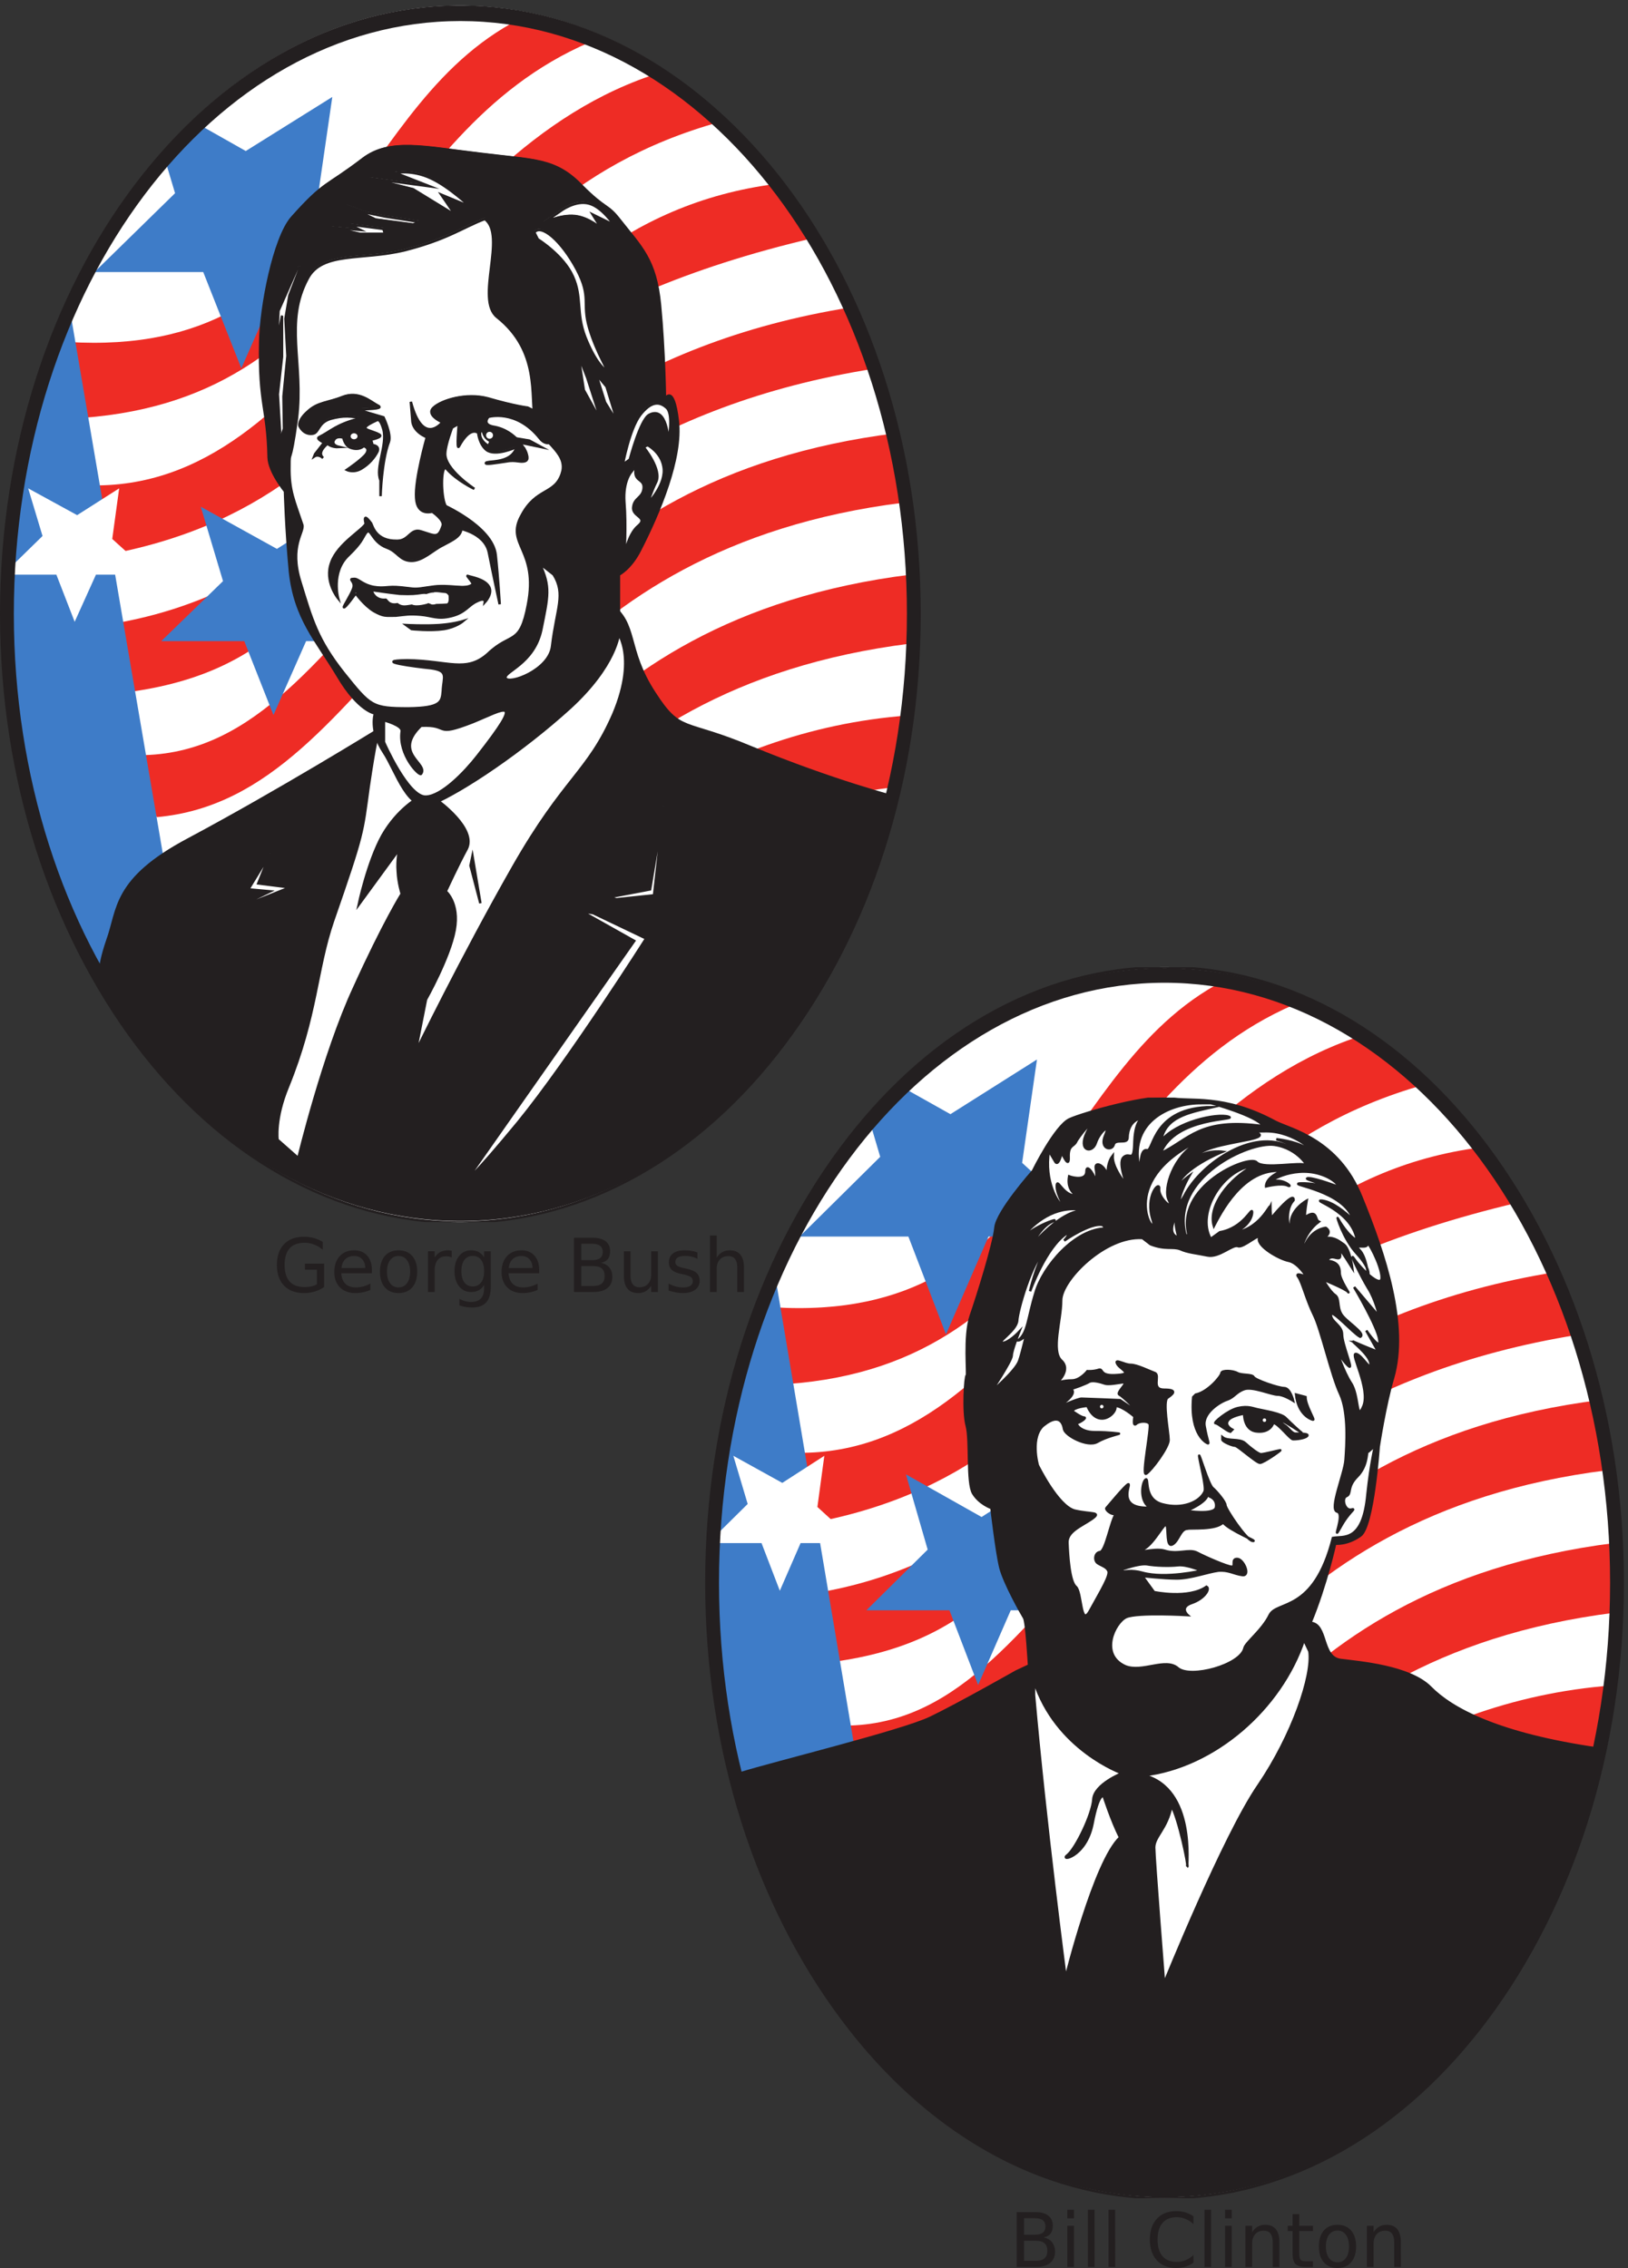 <svg xmlns="http://www.w3.org/2000/svg" xml:space="preserve" width="656.8" height="914.799"><rect width="100%" height="100%" fill="#333333" stroke="none"/><defs><clipPath id="a" clipPathUnits="userSpaceOnUse"><path d="M0 6861h2793V3172.04H0Z" clip-rule="evenodd"/></clipPath><clipPath id="b" clipPathUnits="userSpaceOnUse"><path d="M205.5 6832.41H2763V3385.68H205.5Z" clip-rule="evenodd"/></clipPath><clipPath id="c" clipPathUnits="userSpaceOnUse"><path d="M0 6861h2793V3172.04H0Z" clip-rule="evenodd"/></clipPath><clipPath id="d" clipPathUnits="userSpaceOnUse"><path d="M0 6861h2793V2913H0Z" clip-rule="evenodd"/></clipPath><clipPath id="e" clipPathUnits="userSpaceOnUse"><path d="M2139 3945h2787V211.621H2139Z" clip-rule="evenodd"/></clipPath><clipPath id="f" clipPathUnits="userSpaceOnUse"><path d="M2344.5 3916.09h2553V427.648h-2553z" clip-rule="evenodd"/></clipPath><clipPath id="g" clipPathUnits="userSpaceOnUse"><path d="M2139 3945h2787V211.621H2139Z" clip-rule="evenodd"/></clipPath><clipPath id="h" clipPathUnits="userSpaceOnUse"><path d="M2245.5 3549.45h2604V228.355h-2604z" clip-rule="evenodd"/></clipPath><clipPath id="i" clipPathUnits="userSpaceOnUse"><path d="M2139 3945h2787V0H2139Z" clip-rule="evenodd"/></clipPath></defs><g clip-path="url(#a)" transform="matrix(.133 0 0 -.133 0 914.8)"><path d="M2782.5 5016.52c0-1018.72-621.18-1844.48-1387.5-1844.48-766.297 0-1387.5 825.76-1387.5 1844.48C7.5 6035.2 628.703 6861 1395 6861c766.32 0 1387.5-825.8 1387.5-1844.48" style="fill:#fff;fill-opacity:1;fill-rule:evenodd;stroke:none"/><path d="M2786.65 5009.07c0-1017.2-622.11-1841.74-1389.57-1841.74-767.44 0-1389.569 824.54-1389.569 1841.74 0 1017.16 622.129 1841.74 1389.569 1841.74 767.46 0 1389.57-824.58 1389.57-1841.74z" style="fill:none;stroke:#231f20;stroke-width:7.5;stroke-linecap:butt;stroke-linejoin:miter;stroke-miterlimit:10;stroke-dasharray:none;stroke-opacity:1" transform="scale(.999 1.001)"/></g><g clip-path="url(#b)" transform="matrix(.133 0 0 -.133 0 914.8)"><path d="M205.5 5841.13c855-52.65 847.5 735.57 1395 991.28l187.5-82.73c-655.5-282.79-676.5-1075.52-1537.5-1138.7l-45 230.15" style="fill:#ee2c25;fill-opacity:1;fill-rule:evenodd;stroke:none"/><path d="M2185.5 6509c-945-261.73-870-1155.25-1905-1320.71l-15 218.11c720-22.56 960 1012.35 1741.5 1253.03L2185.5 6509" style="fill:#ee2c25;fill-opacity:1;fill-rule:evenodd;stroke:none"/><path d="M333 4985.21c975 157.95 1080 1216.93 2025 1335.77l112.5-163.96C895.5 5788.48 1293 4881.43 363 4776.13l-30 209.08" style="fill:#ee2c25;fill-opacity:1;fill-rule:evenodd;stroke:none"/><path d="M408 4588.1c690-15.05 802.5 1140.21 2175 1358.32l67.5-186.52c-1372.5-218.12-1485-1298.16-2175-1359.83L408 4588.1" style="fill:#ee2c25;fill-opacity:1;fill-rule:evenodd;stroke:none"/><path d="M2718 5564.35c-1087.5-135.39-1290-908.56-1545-1089.07-277.5-194.05-457.5-314.39-697.5-329.43v-216.61c240 13.54 420 133.88 697.5 329.43 255 179.01 481.5 959.7 1567.5 1095.08l-22.5 210.6" style="fill:#ee2c25;fill-opacity:1;fill-rule:evenodd;stroke:none"/><path d="M2763 5135.64c-1086-135.38-1288.5-907.05-1545-1087.56-277.5-194.05-456-315.89-697.5-329.43l76.5-180.51c240 15.04 343.5 97.78 621 293.33 256.5 179 459 959.7 1545 1095.08v209.09" style="fill:#ee2c25;fill-opacity:1;fill-rule:evenodd;stroke:none"/><path d="M2755.5 4708.44C1533 4618.18 933 3208.71 1210.5 3404.27c255 179 420 952.18 1507.5 1087.56l37.5 216.61" style="fill:#ee2c25;fill-opacity:1;fill-rule:evenodd;stroke:none"/></g><g clip-path="url(#c)" transform="matrix(.133 0 0 -.133 0 914.8)"><path d="m213.219 5931.24 382.5-2237.15-142.5-30.09s-750 856.05-277.5 2192.02M829.5 4709.61 741 4933.77H489l187.5 182.05-67.5 225.66 231-127.87 199.5 126.37-33-237.71 186-168.5h-264" style="fill:#3e7cc8;fill-opacity:1;fill-rule:evenodd;stroke:none"/><path d="M226.5 4992.45 171 5135.38H9l120 117.34-43.5 144.43 148.5-81.24 127.5 81.24-21-153.45 120-108.32H291" style="fill:#fff;fill-opacity:1;fill-rule:evenodd;stroke:none"/><path d="M732 5761.23 616.5 6053.1h-330L531 6292.31l-31.5 105.32 105 102.3 141-79.74 262.5 163.99-45-309.92 244.5-221.16H861l-129-291.87" style="fill:#3e7cc8;fill-opacity:1;fill-rule:evenodd;stroke:none"/><path d="M2793 5016.52c0-1017.05-625.21-1841.47-1396.5-1841.47C625.234 3175.05 0 3999.47 0 5016.52c0 1017.02 625.234 1841.47 1396.5 1841.47 771.29 0 1396.5-824.45 1396.5-1841.47zm-42 0c0-992.96-606.4-1797.84-1354.5-1797.84C648.43 3218.68 42 4023.56 42 5016.52c0 992.92 606.43 1797.84 1354.5 1797.84 748.1 0 1354.5-804.92 1354.5-1797.84" style="fill:#231f20;fill-opacity:1;fill-rule:evenodd;stroke:none"/><path d="M1149 4668.99S847.5 4482.43 571.5 4335c-229.5-121.87-211.5-212.14-246-306.92-33-96.28-19.5-118.85-19.5-118.85s351-726.66 1089-714.62c988.5 15.04 1326 1266.76 1326 1266.76s-190.5 48.15-445.5 153.46c-204 85.75-211.5 40.62-291 163.98-88.5 135.4-49.5 209.12-135 270.81L1149 4668.99" style="fill:#231f20;fill-opacity:1;fill-rule:evenodd;stroke:none"/><path d="M1150.71 4662.05s-301.947-186.28-578.358-333.49c-229.842-121.69-211.816-211.82-246.367-306.46-33.049-96.14-19.529-118.68-19.529-118.68s351.523-725.58 1090.614-713.56c989.98 15.02 1327.98 1264.88 1327.98 1264.88s-190.78 48.08-446.16 153.23c-204.31 85.63-211.82 40.56-291.44 163.74-88.63 135.2-49.57 208.81-135.2 270.41z" style="fill:none;stroke:#231f20;stroke-width:7.5;stroke-linecap:butt;stroke-linejoin:miter;stroke-miterlimit:10;stroke-dasharray:none;stroke-opacity:1" transform="scale(.999 1.001)"/><path d="M1146 4653.94s-7.5-18.05-28.5-160.98c-19.5-141.42-13.5-133.89-108-406.2-51-148.94-48-284.35-136.5-502.49-40.5-97.8-31.5-160.98-31.5-160.98l63-55.67s76.5 317.44 169.5 517.54c88.5 195.58 144 284.34 144 284.34s-10.5 33.1-12 67.7c-3 34.61 4.5 67.71 4.5 67.71l-123-168.5s27 129.38 72 210.62c46.5 81.24 109.5 114.34 109.5 114.34l58.5-9.03s120-85.75 87-147.43c-22.5-40.62-63-127.88-63-127.88s42-34.61 27-117.35c-15-82.75-87-210.63-87-210.63l-31.5-159.47s139.5 287.35 295.5 561.17c156 273.81 226.5 285.84 304.5 464.88 76.5 182.04 6 257.26 6 257.26" style="fill:#fff;fill-opacity:1;fill-rule:evenodd;stroke:none"/><path d="M1147.71 4647.03s-7.51-18.03-28.54-160.74c-19.53-141.21-13.53-133.7-108.17-405.6-51.072-148.72-48.067-283.92-136.699-501.75-40.561-97.65-31.547-160.74-31.547-160.74l63.094-55.58s76.614 316.97 169.752 516.77c88.63 195.29 144.21 283.92 144.21 283.92s-10.51 33.05-12.01 67.6c-3.01 34.55 4.5 67.6 4.5 67.6l-123.18-168.25s27.04 129.19 72.11 210.31c46.57 81.12 109.66 114.17 109.66 114.17l58.59-9.01s120.18-85.63 87.13-147.22c-22.54-40.56-63.1-127.69-63.1-127.69s42.07-34.55 27.04-117.18c-15.02-82.62-87.13-210.31-87.13-210.31l-31.54-159.23s139.71 286.92 295.94 560.33 226.84 285.42 304.95 464.19c76.61 181.77 6.01 256.88 6.01 256.88z" style="fill:none;stroke:#231f20;stroke-width:7.5;stroke-linecap:butt;stroke-linejoin:miter;stroke-miterlimit:10;stroke-dasharray:none;stroke-opacity:1" transform="scale(.999 1.001)"/><path d="M1876.5 4959.04v179.03s36 18.06 64.5 75.23c57 111.33 127.5 278.32 114 391.16-13.5 115.84-39 66.19-39 66.19s-1.5 144.43-15 285.85c-13.5 138.41-57 174.52-123 258.77-37.5 48.14-40.5 28.59-114 102.3-81 84.26-144 76.73-310.5 97.8-166.5 19.56-271.5 46.63-354-16.55-114-87.26-114-64.69-214.5-177.53-54-61.68-94.5-270.81-96-377.62-4.5-189.56 22.5-198.59 25.5-350.54 1.5-43.63 49.5-102.31 49.5-102.31s3-112.83 15-242.22c15-144.43 81-210.62 145.5-318.94 63-106.82 112.5-112.84 112.5-112.84s-18-51.15 27-118.86c37.5-57.16 73.5-183.54 145.5-156.46 96 40.62 276 162.48 418.5 291.87 141 129.38 148.5 225.67 148.5 225.67" style="fill:#231f20;fill-opacity:1;fill-rule:evenodd;stroke:none"/><path d="M1879.29 4951.67v178.77s36.06 18.02 64.6 75.11c57.08 111.16 127.69 277.91 114.17 390.58-13.52 115.67-39.06 66.1-39.06 66.1s-1.5 144.21-15.02 285.42c-13.52 138.21-57.09 174.26-123.19 258.39-37.55 48.07-40.56 28.54-114.16 102.15-81.12 84.13-144.22 76.62-310.96 97.65-166.75 19.53-271.91 46.56-354.53-16.53-114.172-87.13-114.172-64.6-214.821-177.26-54.081-61.6-94.641-270.41-96.143-377.06-4.507-189.28 22.533-198.3 25.538-350.03 1.502-43.56 49.573-102.14 49.573-102.14s3.005-112.67 15.023-241.87c15.022-144.21 81.12-210.31 145.72-318.47 63.09-106.66 112.66-112.67 112.66-112.67s-18.02-51.07 27.04-118.68c37.56-57.08 73.61-183.27 145.72-156.23 96.14 40.56 276.41 162.24 419.12 291.44 141.21 129.19 148.72 225.33 148.72 225.33z" style="fill:none;stroke:#231f20;stroke-width:7.5;stroke-linecap:butt;stroke-linejoin:miter;stroke-miterlimit:10;stroke-dasharray:none;stroke-opacity:1" transform="scale(.999 1.001)"/><path d="M1425 6254.7s-63 60.18-118.5 85.75c-57 27.09-108 16.55-108 16.55l103.5-40.62-180 24.07 130.5-33.09 127.5-78.24-42 61.68" style="fill:#fff;fill-opacity:1;fill-rule:evenodd;stroke:none"/><path d="M1427.12 6245.41s-63.09 60.09-118.67 85.62c-57.09 27.05-108.16 16.53-108.16 16.53l103.65-40.56-180.27 24.03 130.7-33.04 127.69-78.12-42.07 61.59z" style="fill:none;stroke:#231f20;stroke-width:7.5;stroke-linecap:butt;stroke-linejoin:miter;stroke-miterlimit:10;stroke-dasharray:none;stroke-opacity:1" transform="scale(.999 1.001)"/><path d="m1273.5 6208.06-106.5 16.55-58.5 12.03-57 21.07 87-42.13 114-15.04" style="fill:#fff;fill-opacity:1;fill-rule:evenodd;stroke:none"/><path d="m1275.4 6198.84-106.66 16.52-58.59 12.02-57.08 21.03 87.13-42.06 114.17-15.02z" style="fill:none;stroke:#231f20;stroke-width:7.5;stroke-linecap:butt;stroke-linejoin:miter;stroke-miterlimit:10;stroke-dasharray:none;stroke-opacity:1" transform="scale(.999 1.001)"/><path d="M1167 6171.95h-75l-85.5 19.56 85.5-7.52-33 16.55 103.5-13.54" style="fill:#fff;fill-opacity:1;fill-rule:evenodd;stroke:none"/><path d="M1168.74 6162.78h-75.11l-85.63 19.53 85.63-7.51-33.05 16.53 103.65-13.52z" style="fill:none;stroke:#231f20;stroke-width:7.5;stroke-linecap:butt;stroke-linejoin:miter;stroke-miterlimit:10;stroke-dasharray:none;stroke-opacity:1" transform="scale(.999 1.001)"/><path d="M1620 6176.47c21 27.08 82.5-25.58 129-112.83 45-85.76 15-100.8 37.5-177.53s61.5-133.9 52.5-129.39c-9 4.52-36 30.09-64.5 102.31-28.5 73.72-9 120.36-37.5 183.54-28.5 64.7-106.5 112.84-106.5 112.84" style="fill:#fff;fill-opacity:1;fill-rule:evenodd;stroke:none"/><path d="M1622.41 6167.3c21.04 27.03 82.63-25.54 129.2-112.67 45.06-85.63 15.02-100.65 37.55-177.27 22.54-76.61 61.59-133.69 52.58-129.19-9.01 4.51-36.05 30.05-64.6 102.15-28.54 73.61-9.01 120.18-37.55 183.28-28.54 64.59-106.66 112.67-106.66 112.67z" style="fill:none;stroke:#231f20;stroke-width:7.5;stroke-linecap:butt;stroke-linejoin:miter;stroke-miterlimit:10;stroke-dasharray:none;stroke-opacity:1" transform="scale(.999 1.001)"/><path d="M1647 6205.05s51 25.57 96 21.06c43.5-4.52 81-39.12 81-39.12l-27 43.63 64.5-31.59s-36 54.16-75 64.69c-42 12.04-87-22.57-87-22.57" style="fill:#fff;fill-opacity:1;fill-rule:evenodd;stroke:none"/><path d="M1649.45 6195.83s51.08 25.53 96.15 21.03c43.56-4.51 81.12-39.06 81.12-39.06l-27.04 43.56 64.59-31.54s-36.05 54.08-75.11 64.59c-42.06 12.02-87.13-22.53-87.13-22.53z" style="fill:none;stroke:#231f20;stroke-width:7.5;stroke-linecap:butt;stroke-linejoin:miter;stroke-miterlimit:10;stroke-dasharray:none;stroke-opacity:1" transform="scale(.999 1.001)"/><path d="M1164 4696.07s57-15.04 54-33.1c-10.5-72.21 54-136.9 58.5-129.38 24 31.59-87 61.68 0 145.93 90 4.52 36-36.11 156 10.53 96 39.12 163.5 87.26 15-102.3-37.5-48.14-108-121.86-156-123.37-54-3-127.5 165.5-127.5 165.5" style="fill:#fff;fill-opacity:1;fill-rule:evenodd;stroke:none"/><path d="M1165.73 4689.1s57.09-15.03 54.08-33.05c-10.51-72.11 54.09-136.71 58.59-129.2 24.04 31.55-87.13 61.6 0 145.72 90.14 4.51 36.06-36.05 156.23 10.52 96.15 39.06 163.75 87.13 15.03-102.16-37.56-48.07-108.16-121.68-156.24-123.18-54.08-3-127.69 165.25-127.69 165.25z" style="fill:none;stroke:#231f20;stroke-width:7.5;stroke-linecap:butt;stroke-linejoin:miter;stroke-miterlimit:10;stroke-dasharray:none;stroke-opacity:1" transform="scale(.999 1.001)"/><path d="M1888.5 5472.08s19.5 106.82 52.5 150.45c33 42.12 58.5 42.12 81 21.06 21-21.06 4.5-102.3 4.5-102.3s-3 111.33-58.5 81.24c-27-15.05-58.5-135.4-58.5-135.4" style="fill:#fff;fill-opacity:1;fill-rule:evenodd;stroke:none"/><path d="M1891.31 5463.95s19.53 106.66 52.58 150.22c33.05 42.07 58.59 42.07 81.12 21.04 21.03-21.04 4.51-102.16 4.51-102.16s-3 111.17-58.59 81.12c-27.04-15.02-58.58-135.2-58.58-135.2z" style="fill:none;stroke:#231f20;stroke-width:7.5;stroke-linecap:butt;stroke-linejoin:miter;stroke-miterlimit:10;stroke-dasharray:none;stroke-opacity:1" transform="scale(.999 1.001)"/><path d="M1930.5 5470.87c-16.5-54.16 24-37.61 21-70.71-3-30.09-28.5-28.59-31.5-57.17-4.5-28.58 45-30.09 16.5-55.67-34.5-27.07-43.5-96.28-43.5-96.28s6 96.28 0 167c-4.5 64.69 21 91.77 21 91.77" style="fill:#fff;fill-opacity:1;fill-rule:evenodd;stroke:none"/><path d="M1933.38 5462.74c-16.52-54.08 24.04-37.55 21.03-70.6-3-30.05-28.54-28.55-31.55-57.09-4.5-28.54 45.07-30.04 16.53-55.58-34.55-27.04-43.57-96.14-43.57-96.14s6.01 96.14 0 166.75c-4.5 64.59 21.04 91.63 21.04 91.63z" style="fill:none;stroke:#231f20;stroke-width:7.5;stroke-linecap:butt;stroke-linejoin:miter;stroke-miterlimit:10;stroke-dasharray:none;stroke-opacity:1" transform="scale(.999 1.001)"/><path d="M1951.5 5525.03s57-69.21 37.5-106.82c-13.5-27.08-25.5-64.69-25.5-64.69s58.5 58.68 48 112.84c-7.5 43.63-48 64.69-48 64.69" style="fill:#fff;fill-opacity:1;fill-rule:evenodd;stroke:none"/><path d="M1954.41 5516.82s57.08-69.1 37.55-106.65c-13.52-27.05-25.53-64.6-25.53-64.6s58.58 58.58 48.07 112.66c-7.51 43.57-48.07 64.6-48.07 64.6z" style="fill:none;stroke:#231f20;stroke-width:7.5;stroke-linecap:butt;stroke-linejoin:miter;stroke-miterlimit:10;stroke-dasharray:none;stroke-opacity:1" transform="scale(.999 1.001)"/><path d="m1798.5 4110.83 160.5-76.73s-234-368.6-388.5-558.16c-144-174.51-154.5-173.01-154.5-173.01l507 723.65-160.5 90.27" style="fill:#fff;fill-opacity:1;fill-rule:evenodd;stroke:none"/><path d="m1801.18 4104.72 160.74-76.61s-234.35-368.05-389.08-557.33c-144.21-174.26-154.73-172.76-154.73-172.76l507.76 722.58-160.74 90.13z" style="fill:none;stroke:#231f20;stroke-width:7.5;stroke-linecap:butt;stroke-linejoin:miter;stroke-miterlimit:10;stroke-dasharray:none;stroke-opacity:1" transform="scale(.999 1.001)"/><path d="m1869 4152.95 114 12.04 30 269.3-42-251.25-126-24.07" style="fill:#fff;fill-opacity:1;fill-rule:evenodd;stroke:none"/><path d="m1871.78 4146.78 114.17 12.02 30.05 268.9-42.06-250.87-126.19-24.04z" style="fill:none;stroke:#231f20;stroke-width:7.5;stroke-linecap:butt;stroke-linejoin:miter;stroke-miterlimit:10;stroke-dasharray:none;stroke-opacity:1" transform="scale(.999 1.001)"/><path d="m1432.5 4283.84 24-142.92-30 114.34" style="fill:#231f20;fill-opacity:1;fill-rule:evenodd;stroke:none"/><path d="m1434.63 4277.48 24.04-142.71-30.04 114.17z" style="fill:none;stroke:#231f20;stroke-width:7.5;stroke-linecap:butt;stroke-linejoin:miter;stroke-miterlimit:10;stroke-dasharray:none;stroke-opacity:1" transform="scale(.999 1.001)"/><path d="m819 4291.37-66-108.33 66-6.01-136.5-66.2 196.5 78.23-96 12.04" style="fill:#fff;fill-opacity:1;fill-rule:evenodd;stroke:none"/><path d="m820.22 4284.99-66.098-108.16 66.098-6.01-136.703-66.1 196.793 78.12-96.143 12.02z" style="fill:none;stroke:#231f20;stroke-width:7.5;stroke-linecap:butt;stroke-linejoin:miter;stroke-miterlimit:10;stroke-dasharray:none;stroke-opacity:1" transform="scale(.999 1.001)"/><path d="M1704.09 5446.8c-21-67.7-78-43.63-123-129.39-49.5-88.76 52.5-102.3 19.5-270.8-24-126.38-51-81.24-121.5-148.94-66-58.68-120-21.06-244.5-19.56-109.5-1.5 25.5-19.56 72-24.07 55.5-7.52 37.5-27.08 36-69.21-3-33.1-4.5-51.15-103.5-52.65-111 0-115.5 6.01-196.5 106.81-80.996 102.31-97.496 163.99-131.996 276.83-34.5 109.82 12 150.44 6 173.01-24 72.21-40.5 103.81-39 177.53 0 55.66 1.5-9.03 22.5 144.43 21 170-39 291.86 33 425.76 43.5 82.75 164.996 54.16 293.996 85.75 130.5 33.1 178.5 70.72 243 94.79 67.5-49.65-30-245.23 37.5-297.89 130.5-103.81 100.5-242.22 114-309.92 12-67.7 102-96.28 82.5-162.48" style="fill:#fff;fill-opacity:1;fill-rule:evenodd;stroke:none"/><path d="M1706.63 5438.7c-21.03-67.59-78.11-43.56-123.18-129.19-49.57-88.63 52.58-102.15 19.53-270.4-24.04-126.19-51.08-81.12-121.68-148.72-66.1-58.59-120.18-21.03-244.87-19.53-109.66-1.5 25.54-19.53 72.11-24.03 55.58-7.51 37.56-27.04 36.05-69.11-3-33.04-4.5-51.07-103.65-52.57-111.17 0-115.67 6-196.79 106.65-81.123 102.16-97.648 163.75-132.199 276.42-34.552 109.66 12.017 150.22 6.008 172.75-24.035 72.11-40.56 103.66-39.058 177.26 0 55.59 1.503-9.01 22.534 144.22 21.031 169.75-39.058 291.43 33.049 425.13 43.565 82.63 165.246 54.08 294.436 85.63 130.7 33.05 178.77 70.61 243.36 94.64 67.6-49.57-30.04-244.86 37.56-297.44 130.69-103.66 100.65-241.86 114.17-309.46 12.02-67.6 102.15-96.14 82.62-162.25z" style="fill:none;stroke:#231f20;stroke-width:7.5;stroke-linecap:butt;stroke-linejoin:miter;stroke-miterlimit:10;stroke-dasharray:none;stroke-opacity:1" transform="scale(.999 1.001)"/><path d="m1753.5 5804.86 16.5-106.81 54-97.8-43.5 135.41z" style="fill:#fff;fill-opacity:1;fill-rule:evenodd;stroke:none"/><path d="m1756.11 5796.24 16.53-106.66 54.08-97.65-43.57 135.21z" style="fill:none;stroke:#231f20;stroke-width:7.5;stroke-linecap:butt;stroke-linejoin:miter;stroke-miterlimit:10;stroke-dasharray:none;stroke-opacity:1" transform="scale(.999 1.001)"/><path d="m1807.5 5746.19 27-85.76 37.5-60.18-33 108.32z" style="fill:#fff;fill-opacity:1;fill-rule:evenodd;stroke:none"/><path d="m1810.19 5737.65 27.04-85.63 37.56-60.09-33.05 108.16z" style="fill:none;stroke:#231f20;stroke-width:7.5;stroke-linecap:butt;stroke-linejoin:miter;stroke-miterlimit:10;stroke-dasharray:none;stroke-opacity:1" transform="scale(.999 1.001)"/><path d="M1335 5353.52s159-67.7 168-156.46c7.5-70.71 12-148.95 12-148.95s-18 82.75-33 157.97c-13.5 61.69-97.5 73.72-97.5 73.72" style="fill:#231f20;fill-opacity:1;fill-rule:evenodd;stroke:none"/><path d="M1336.99 5345.57s159.24-67.6 168.25-156.23c7.51-70.61 12.02-148.73 12.02-148.73s-18.03 82.63-33.05 157.74c-13.52 61.59-97.65 73.61-97.65 73.61z" style="fill:none;stroke:#231f20;stroke-width:7.5;stroke-linecap:butt;stroke-linejoin:miter;stroke-miterlimit:10;stroke-dasharray:none;stroke-opacity:1" transform="scale(.999 1.001)"/><path d="M1153.76 5376.06s3 106.82 25.5 165.49c7.5 24.07-16.5 73.72-16.5 73.72s-84 24.07-75 24.07c45 1.5 76.5 3.01 57 12.04-22.5 12.03-57 45.13-106.5 25.57-45.002-18.05-75.002-15.04-106.502-45.13-28.5-25.58-24-42.13-24-42.13s12-28.58 40.5-24.07c19.5 3.01 15 33.1 54.002 45.14 39 10.53 61.5 9.02 102 0 39-7.53 45 13.54 58.5-33.1 12-46.64-25.5-115.85-9-153.46" style="fill:#231f20;fill-opacity:1;fill-rule:evenodd;stroke:none"/><path d="M1155.48 5368.07s3 106.66 25.53 165.25c7.52 24.03-16.52 73.61-16.52 73.61s-84.12 24.03-75.11 24.03c45.07 1.5 76.61 3.01 57.08 12.02-22.53 12.02-57.08 45.07-106.66 25.54-45.062-18.03-75.107-15.03-106.654-45.07-28.542-25.54-24.036-42.06-24.036-42.06s12.018-28.54 40.561-24.04c19.529 3.01 15.022 33.05 54.079 45.07 39.06 10.52 61.59 9.01 102.15 0 39.06-7.51 45.07 13.52 58.59-33.05 12.02-46.57-25.54-115.67-9.01-153.23z" style="fill:none;stroke:#231f20;stroke-width:7.5;stroke-linecap:butt;stroke-linejoin:miter;stroke-miterlimit:10;stroke-dasharray:none;stroke-opacity:1" transform="scale(.999 1.001)"/><path d="M1078.57 5081.21s-33-46.64-36-42.12c-1.5 3.01 21 36.11 28.5 57.17 7.5 21.06-16.5 28.58 0 28.58 15 3.01 24-16.55 61.5-24.07 36-6.02 39 3.01 84-1.5 46.5-4.52 33-7.53 91.5 1.5 55.5 9.03 103.5-10.53 124.5 7.52 4.5 4.51-22.5 30.09-13.5 25.58 7.5-3.01 49.5-9.03 63-31.6 13.5-21.06-12-48.14-12-48.14s3 16.55-24 3.01c-27-12.03-34.5-34.6-78-45.13-42-10.53-57 1.5-93 4.51s-45 0-75-3.01c-31.5 0-36-3.01-66 13.54-30 18.06-55.5 54.16-55.5 54.16" style="fill:#231f20;fill-opacity:1;fill-rule:evenodd;stroke:none"/><path d="M1080.18 5073.66s-33.05-46.57-36.06-42.06c-1.5 3.01 21.04 36.06 28.55 57.09 7.51 21.03-16.53 28.54 0 28.54 15.02 3 24.03-16.53 61.59-24.04 36.05-6.01 39.06 3.01 84.12-1.5 46.57-4.51 33.05-7.51 91.64 1.5 55.58 9.02 103.65-10.51 124.68 7.51 4.51 4.51-22.53 30.05-13.52 25.54 7.52-3 49.58-9.01 63.1-31.55 13.52-21.03-12.02-48.07-12.02-48.07s3.01 16.53-24.04 3.01c-27.04-12.02-34.55-34.55-78.11-45.07-42.06-10.51-57.09 1.5-93.14 4.51-36.05 3-45.07 0-75.11-3.01-31.55 0-36.06-3-66.1 13.52-30.04 18.03-55.58 54.08-55.58 54.08z" style="fill:none;stroke:#231f20;stroke-width:7.5;stroke-linecap:butt;stroke-linejoin:miter;stroke-miterlimit:10;stroke-dasharray:none;stroke-opacity:1" transform="scale(.999 1.001)"/><path d="M1132.5 5084.22s7.5-24.07 37.5-21.06c6 1.5 7.5-19.56 36-13.54 13.5-10.53 24-7.52 43.5-4.51 15-7.53 48 3 48 3s18 33.1-16.5 28.59c-21-3.01-30-4.52-69-3.01-40.5 4.51-79.5 10.53-79.5 10.53m504 87.26c33-70.71 25.5-97.79 4.5-201.6-22.5-103.81-115.5-126.37-108-145.93 9-21.06 133.5 24.07 141 97.79 13.5 114.34 42 156.46 4.5 216.64" style="fill:#fff;fill-opacity:1;fill-rule:evenodd;stroke:none"/><path d="M1638.94 5163.8c33.05-70.61 25.54-97.65 4.51-201.3-22.54-103.66-115.68-126.19-108.17-145.72 9.02-21.03 133.7 24.04 141.21 97.65 13.52 114.17 42.07 156.23 4.51 216.32z" style="fill:none;stroke:#231f20;stroke-width:7.5;stroke-linecap:butt;stroke-linejoin:miter;stroke-miterlimit:10;stroke-dasharray:none;stroke-opacity:1" transform="scale(.999 1.001)"/><path d="M1231.5 4984.93s57-3.01 100.5 0c43.5 3 72 12.03 72 12.03s-21-18.05-58.5-24.07c-40.5-6.02-97.5 0-97.5 0" style="fill:#231f20;fill-opacity:1;fill-rule:evenodd;stroke:none"/><path d="M1233.33 4977.52s57.09-3 100.65 0c43.57 3 72.11 12.02 72.11 12.02s-21.03-18.03-58.59-24.04c-40.56-6.01-97.64 0-97.64 0z" style="fill:none;stroke:#231f20;stroke-width:7.5;stroke-linecap:butt;stroke-linejoin:miter;stroke-miterlimit:10;stroke-dasharray:none;stroke-opacity:1" transform="scale(.999 1.001)"/><path d="m901.5 6068.14-57-129.38-6-103.81 16.5 88.76v-124.87l-16.5-147.43v-43.63l6 40.62 4.5-76.73-10.5-55.67 22.5 64.7-1.5 97.79 12 123.36-6 112.84 12 70.71 33 85.75" style="fill:#fff;fill-opacity:1;fill-rule:evenodd;stroke:none"/><path d="m902.843 6059.13-57.085-129.19-6.009-103.66 16.525 88.63v-124.68l-16.525-147.22v-43.56l6.009 40.56 4.507-76.62-10.516-55.58 22.534 64.59-1.502 97.65 12.018 123.18-6.009 112.67 12.017 70.61 33.05 85.62z" style="fill:none;stroke:#231f20;stroke-width:7.5;stroke-linecap:butt;stroke-linejoin:miter;stroke-miterlimit:10;stroke-dasharray:none;stroke-opacity:1" transform="scale(.999 1.001)"/><path d="m955.5 5503.96 27 34.61s-25.5 12.03-15 16.55c36 18.05 51 37.61 118.5 55.66 37.5 12.04 76.5 3.01 52.5-6.01-61.5-28.59-16.5-25.58 12-42.13 12-7.52-25.5-15.05-25.5-15.05l4.5-16.54s22.5-1.51 15-19.56c-9-18.06-25.5-37.61-48-51.15-24-15.05-45-4.52-45-4.52s46.5 31.59 58.5 48.14c13.5 19.56-7.5 24.08-7.5 24.08s-13.5-15.05-40.5-4.52c-16.5 6.02-21 30.09-21 30.09s-21 7.52-28.5-7.52c-4.5-6.02-3-16.55 16.5-21.06-25.5-1.51-36 10.53-36 10.53s-16.5-13.54-19.5-25.58c-3-10.53 6-18.05 6-18.05s-13.5 13.54-27 4.51" style="fill:#231f20;fill-opacity:1;fill-rule:evenodd;stroke:none"/><path d="m956.924 5495.79 27.04 34.55s-25.538 12.02-15.022 16.52c36.058 18.03 51.078 37.56 118.678 55.59 37.55 12.01 76.61 3 52.58-6.01-61.6-28.54-16.53-25.54 12.01-42.06 12.02-7.52-25.53-15.03-25.53-15.03l4.5-16.52s22.54-1.51 15.03-19.53c-9.02-18.03-25.54-37.56-48.08-51.08-24.03-15.02-45.06-4.51-45.06-4.51s46.57 31.55 58.58 48.08c13.52 19.53-7.51 24.03-7.51 24.03s-13.52-15.02-40.56-4.5c-16.52 6-21.03 30.04-21.03 30.04s-21.03 7.51-28.54-7.51c-4.51-6.01-3.01-16.53 16.52-21.03-25.53-1.5-36.05 10.51-36.05 10.51s-16.525-13.51-19.529-25.53c-3.005-10.52 6.008-18.03 6.008-18.03s-13.52 13.52-27.04 4.51z" style="fill:none;stroke:#231f20;stroke-width:7.5;stroke-linecap:butt;stroke-linejoin:miter;stroke-miterlimit:10;stroke-dasharray:none;stroke-opacity:1" transform="scale(.999 1.001)"/><path d="M1084.5 5555.12c0-4.98-4.7-9.03-10.5-9.03s-10.5 4.05-10.5 9.03c0 4.99 4.7 9.03 10.5 9.03s10.5-4.04 10.5-9.03" style="fill:#fff;fill-opacity:1;fill-rule:evenodd;stroke:none"/><path d="m1569 5550.61 36-6.02 36-19.56-72 15.04z" style="fill:#231f20;fill-opacity:1;fill-rule:evenodd;stroke:none"/><path d="m1571.34 5542.36 36.05-6.01 36.06-19.53-72.11 15.02z" style="fill:none;stroke:#231f20;stroke-width:7.5;stroke-linecap:butt;stroke-linejoin:miter;stroke-miterlimit:10;stroke-dasharray:none;stroke-opacity:1" transform="scale(.999 1.001)"/><path d="M1588.69 5522.02s19.5-33.1 4.5-39.12c-15-6.01-28.5 4.52-58.5-1.5-31.5-4.51-64.5-10.53-61.5-4.51 3 6.01 49.5 0 76.5 22.56 22.5 19.56 18 45.14 18 31.6" style="fill:#231f20;fill-opacity:1;fill-rule:evenodd;stroke:none"/><path d="M1591.06 5513.82s19.53-33.05 4.51-39.06c-15.03-6.01-28.55 4.51-58.59-1.5-31.55-4.51-64.6-10.52-61.59-4.51 3 6.01 49.57 0 76.61 22.53 22.53 19.53 18.03 45.07 18.03 31.55z" style="fill:none;stroke:#231f20;stroke-width:7.5;stroke-linecap:butt;stroke-linejoin:miter;stroke-miterlimit:10;stroke-dasharray:none;stroke-opacity:1" transform="scale(.999 1.001)"/><path d="M1245.62 5662.48c36.75-138.75 95.54-62 95.54-62s-51.44 22.15-26.45 44.29c23.52 22.14 98.48 45.75 164.63 28.04 80.85-23.61 120.54-28.04 120.54-28.04L1716 5587.2s-42.63-82.66-79.37-35.42c-72.03 90.03-155.82 64.94-155.82 64.94s-20.58-22.14 13.23-29.52c74.97-11.81 101.42-79.7 101.42-79.7l1.47-11.81-33.8 28.04s-61.74-28.04-88.2-7.38c-22.05 17.72-24.99 51.67-24.99 51.67s-23.52 23.61-58.8-41.34c-7.35-11.8 0 69.38 0 69.38l-20.58-11.81s-19.1-50.18-20.58-76.75c-4.41-48.71 88.2-109.23 88.2-109.23s-52.91 25.09-83.79 60.52c-14.69 17.71-19.1-53.14-8.82-97.42 10.29-42.8 47.04-45.76 52.92-76.75 4.41-29.52-26.45-41.33-55.85-57.57-30.87-14.76-61.74-48.71-97.02-47.23-33.81 1.48-39.69 28.05-72.03 39.85-48.5 17.72-48.5 66.42-64.68 44.28-11.75-17.71-11.75-28.04-52.91-67.89-52.92-50.19-30.87-129.89-30.87-129.89s-42.63 51.66-20.58 109.22v.31c20.58 56.08 92.61 95.94 104.36 116.6-8.82 35.43 10.29 8.86 16.18 1.48 4.4-7.39 13.22-54.62 79.37-53.14 36.75 0 39.69 39.85 73.5 28.04 42.63-13.28 51.45-22.14 64.68 19.19 2.93 17.71-32.34 41.33-32.34 41.33s-45.57-14.76-48.51 41.33c-4.41 56.09 32.34 184.5 32.34 184.5s-44.1 16.24-44.1 53.14l-4.41 54.31" style="fill:#231f20;fill-opacity:1;fill-rule:evenodd;stroke:none"/><path d="M1247.47 5654.06c36.81-138.53 95.69-61.9 95.69-61.9s-51.52 22.11-26.49 44.22c23.55 22.11 98.63 45.69 164.87 28 80.97-23.58 120.72-28 120.72-28l116.3-57.48s-42.7-82.53-79.5-35.37c-72.13 89.9-156.04 64.85-156.04 64.85s-20.61-22.11 13.25-29.48c75.08-11.79 101.57-79.59 101.57-79.59l1.47-11.79-33.86 28.01s-61.82-28.01-88.32-7.37c-22.08 17.68-25.03 51.58-25.03 51.58s-23.55 23.58-58.88-41.27c-7.37-11.79 0 69.27 0 69.27l-20.62-11.79s-19.13-50.11-20.6-76.64c-4.42-48.63 88.32-109.06 88.32-109.06s-52.99 25.06-83.91 60.43c-14.72 17.68-19.14-53.06-8.83-97.27 10.3-42.75 47.11-45.69 53-76.64 4.41-29.48-26.5-41.27-55.94-57.48-30.92-14.74-61.83-48.64-97.17-47.17-33.85 1.48-39.74 28.01-72.13 39.8-48.58 17.69-48.58 66.32-64.77 44.21-11.78-17.68-11.78-28-53-67.79-53-50.11-30.91-129.7-30.91-129.7s-42.696 51.58-20.61 109.07v.3c20.61 56 92.74 95.79 104.52 116.43-8.84 35.37 10.3 8.84 16.19 1.47 4.42-7.37 13.25-54.53 79.5-53.06 36.8 0 39.74 39.8 73.6 28.01 42.69-13.27 51.53-22.11 64.78 19.16 2.94 17.68-32.39 41.26-32.39 41.26s-45.64-14.73-48.58 41.27c-4.42 56.01 32.39 184.23 32.39 184.23s-44.17 16.21-44.17 53.06l-4.42 54.22" style="fill:none;stroke:#231f20;stroke-width:7.5;stroke-linecap:butt;stroke-linejoin:miter;stroke-miterlimit:10;stroke-dasharray:none;stroke-opacity:1" transform="scale(.999 1.001)"/><path d="M1495.5 5558.13c0-5.82-4.7-10.53-10.5-10.53s-10.5 4.71-10.5 10.53c0 5.82 4.7 10.53 10.5 10.53s10.5-4.71 10.5-10.53m-12-19.56c-11.09 6.02-18.29 15.55-21.62 28.59h-1.66c-2.22-13.04 4.43-25.08 19.96-36.11l3.32 7.52m-198-465.05s21 9.03 30 7.52c9 0 16.5-10.53 16.5-10.53s-3-9.03-3-19.56c-1.5-3-15-9.02-22.5-4.51s-46.5 9.03-46.5 9.03l25.5 18.05" style="fill:#fff;fill-opacity:1;fill-rule:evenodd;stroke:none"/><path d="M1314 5079.71c1.5 6.02 28.5 0 36 0 6 0 10.5-7.52 10.5-7.52s3-21.06-4.5-24.07c-18-1.51-48-1.51-48-1.51l6 33.1" style="fill:#fff;fill-opacity:1;fill-rule:evenodd;stroke:none"/></g><g clip-path="url(#d)" transform="matrix(.133 0 0 -.133 0 914.8)"><path d="M961.289 2983.42v44.19h-36.258v18.29h58.242v-70.62c-8.578-6.09-18.031-10.71-28.359-13.83-10.328-3.13-21.351-4.69-33.07-4.69-25.625 0-45.672 7.51-60.141 22.53-14.469 15.02-21.703 35.94-21.703 62.75 0 26.9 7.234 47.85 21.703 62.87 14.469 15.02 34.516 22.54 60.141 22.54 10.703 0 20.867-1.32 30.492-3.97 9.625-2.64 18.508-6.53 26.648-11.69v-23.67c-8.203 6.97-16.918 12.22-26.144 15.75-9.227 3.52-18.934 5.29-29.121 5.29-20.063 0-35.129-5.62-45.199-16.86-10.071-11.23-15.106-27.99-15.106-50.26 0-22.17 5.035-38.88 15.106-50.13 10.07-11.24 25.136-16.86 45.199-16.86 7.844 0 14.84.68 20.988 2.04 6.148 1.37 11.676 3.48 16.582 6.33zm166.871 43.32v-9.92h-92.93c.88-13.96 5.07-24.6 12.58-31.91 7.51-7.31 17.96-10.97 31.37-10.97 7.77 0 15.29.96 22.57 2.87 7.28 1.91 14.52 4.78 21.7 8.6v-19.18c-7.25-3.09-14.68-5.44-22.3-7.05-7.61-1.61-15.35-2.42-23.19-2.42-19.62 0-35.17 5.73-46.63 17.19-11.46 11.47-17.19 26.96-17.19 46.49 0 20.22 5.44 36.26 16.31 48.12 10.88 11.86 25.54 17.8 44 17.8 16.56 0 29.65-5.35 39.28-16.04 9.62-10.68 14.43-25.21 14.43-43.58zm-20.2 5.95c-.16 11.1-3.25 19.94-9.29 26.55-6.04 6.6-14.04 9.91-23.99 9.91-11.28 0-20.31-3.2-27.09-9.58-6.79-6.39-10.68-15.39-11.7-27zm101.06 36.46c-10.84 0-19.41-4.24-25.71-12.72-6.29-8.48-9.44-20.11-9.44-34.88 0-14.77 3.13-26.39 9.4-34.88 6.26-8.48 14.85-12.73 25.75-12.73 10.77 0 19.3 4.27 25.6 12.79 6.29 8.53 9.44 20.13 9.44 34.82 0 14.62-3.15 26.21-9.44 34.76-6.3 8.56-14.83 12.84-25.6 12.84zm0 17.21c17.58 0 31.39-5.73 41.42-17.2 10.03-11.46 15.04-27.34 15.04-47.61 0-20.21-5.01-36.05-15.04-47.55-10.03-11.49-23.84-17.24-41.42-17.24-17.65 0-31.48 5.75-41.47 17.24-9.99 11.5-14.99 27.34-14.99 47.55 0 20.27 5 36.15 14.99 47.61 9.99 11.47 23.82 17.2 41.47 17.2zm161.28-21.94c-2.27 1.32-4.74 2.29-7.42 2.92-2.68.62-5.63.94-8.85.94-11.42 0-20.19-3.73-26.31-11.19-6.11-7.46-9.17-18.16-9.17-32.11v-65.02h-20.32v123.41h20.32v-19.18c4.25 7.51 9.78 13.08 16.59 16.71 6.81 3.64 15.09 5.46 24.82 5.46 1.39 0 2.93-.1 4.62-.29 1.69-.18 3.55-.46 5.6-.82zm98.18-41.32c0 14.68-3.02 26.07-9.06 34.15-6.04 8.09-14.51 12.13-25.42 12.13-10.84 0-19.29-4.04-25.34-12.13-6.04-8.08-9.07-19.47-9.07-34.15 0-14.62 3.03-25.97 9.07-34.05 6.05-8.08 14.5-12.12 25.34-12.12 10.91 0 19.38 4.04 25.42 12.12 6.04 8.08 9.06 19.43 9.06 34.05zm20.22-47.82c0-21.01-4.65-36.64-13.95-46.89-9.31-10.25-23.55-15.38-42.74-15.38-7.11 0-13.81.53-20.11 1.6-6.3 1.07-12.41 2.7-18.33 4.91v19.73c5.92-3.25 11.78-5.64 17.57-7.17a68.475 68.475 0 0 1 17.68-2.31c13.27 0 23.19 3.47 29.78 10.42 6.58 6.94 9.88 17.42 9.88 31.45v10.01c-4.18-7.27-9.52-12.7-16.03-16.3-6.52-3.6-14.32-5.39-23.4-5.39-15.09 0-27.25 5.76-36.48 17.3-9.22 11.53-13.84 26.81-13.84 45.84 0 19.1 4.62 34.42 13.84 45.95 9.23 11.54 21.39 17.31 36.48 17.31 9.08 0 16.88-1.81 23.4-5.41 6.51-3.61 11.85-9.04 16.03-16.32v18.74h20.22zm146.86 51.46v-9.92h-92.93c.88-13.96 5.07-24.6 12.58-31.91 7.5-7.31 17.96-10.97 31.37-10.97 7.76 0 15.29.96 22.57 2.87 7.28 1.91 14.51 4.78 21.7 8.6v-19.18c-7.25-3.09-14.68-5.44-22.3-7.05-7.62-1.61-15.35-2.42-23.19-2.42-19.63 0-35.17 5.73-46.63 17.19-11.46 11.47-17.19 26.96-17.19 46.49 0 20.22 5.44 36.26 16.31 48.12 10.88 11.86 25.54 17.8 43.99 17.8 16.57 0 29.66-5.35 39.29-16.04 9.62-10.68 14.43-25.21 14.43-43.58zm-20.2 5.95c-.16 11.1-3.25 19.94-9.29 26.55-6.04 6.6-14.04 9.91-23.99 9.91-11.28 0-20.31-3.2-27.1-9.58-6.78-6.39-10.68-15.39-11.69-27zm147.96 5.83v-60.27h35.6c11.94 0 20.78 2.48 26.53 7.43 5.75 4.96 8.63 12.55 8.63 22.77 0 10.28-2.88 17.86-8.63 22.75-5.75 4.88-14.59 7.32-26.53 7.32zm0 67.65v-49.58h32.86c10.83 0 18.9 2.04 24.21 6.12 5.31 4.07 7.97 10.3 7.97 18.68 0 8.29-2.66 14.5-7.97 18.61-5.31 4.11-13.38 6.17-24.21 6.17zm-22.19 18.29h56.69c16.92 0 29.96-3.53 39.12-10.58 9.15-7.05 13.73-17.07 13.73-30.06 0-10.07-2.34-18.07-7.03-24.03-4.69-5.95-11.58-9.67-20.67-11.14 10.92-2.35 19.4-7.25 25.44-14.7 6.04-7.46 9.06-16.77 9.06-27.94 0-14.69-4.98-26.03-14.94-34.04-9.96-8.01-24.13-12.01-42.51-12.01h-58.89zm151.38-115.8v74.71h20.2v-73.93c0-11.69 2.27-20.46 6.81-26.3 4.54-5.83 11.35-8.75 20.45-8.75 10.9 0 19.53 3.49 25.86 10.47 6.34 6.98 9.51 16.49 9.51 28.53v69.98h20.22v-123.41h-20.22v18.94c-4.91-7.49-10.61-13.05-17.09-16.69-6.48-3.63-14.01-5.45-22.57-5.45-14.14 0-24.87 4.41-32.19 13.22-7.32 8.82-10.98 21.71-10.98 38.68zm223.12 71.07v-19.16a79.298 79.298 0 0 1-17.81 6.6c-6.16 1.47-12.52 2.21-19.1 2.21-10.05 0-17.58-1.54-22.6-4.63-5.01-3.09-7.52-7.71-7.52-13.89 0-4.7 1.8-8.39 5.39-11.07 3.6-2.68 10.81-5.24 21.63-7.66l6.94-1.53c14.35-3.09 24.54-7.44 30.59-13.06 6.05-5.62 9.07-13.47 9.07-23.54 0-11.46-4.52-20.53-13.57-27.21-9.05-6.69-21.48-10.03-37.29-10.03-6.59 0-13.46.64-20.6 1.93-7.14 1.28-14.67 3.21-22.6 5.78v20.94c7.47-3.9 14.84-6.82 22.09-8.76 7.26-1.95 14.44-2.92 21.53-2.92 9.53 0 16.86 1.63 21.99 4.9 5.12 3.27 7.68 7.88 7.68 13.84 0 5.5-1.85 9.72-5.55 12.66-3.7 2.93-11.81 5.77-24.33 8.5l-7.03 1.64c-12.53 2.65-21.58 6.71-27.14 12.18-5.56 5.46-8.35 12.98-8.35 22.54 0 11.6 4.11 20.56 12.31 26.88 8.2 6.33 19.84 9.49 34.92 9.49 7.49 0 14.52-.56 21.11-1.66 6.58-1.11 12.66-2.76 18.24-4.97zm141.05-45.28v-74.49h-20.23v73.83c0 11.68-2.27 20.42-6.81 26.23-4.53 5.8-11.34 8.71-20.42 8.71-10.92 0-19.53-3.5-25.83-10.48-6.3-6.98-9.44-16.5-9.44-28.55v-69.74h-20.33v171.46h20.33v-67.23c4.82 7.43 10.52 12.98 17.08 16.65 6.56 3.68 14.13 5.52 22.69 5.52 14.14 0 24.83-4.4 32.08-13.18 7.25-8.79 10.88-21.7 10.88-38.73" style="fill:#231f20;fill-opacity:1;fill-rule:evenodd;stroke:none"/></g><g clip-path="url(#e)" transform="matrix(.133 0 0 -.133 0 914.8)"><path d="M4918.5 2078.31c0-1030.99-620.51-1866.689-1386-1866.689-765.47 0-1386 835.699-1386 1866.689 0 1030.94 620.53 1866.69 1386 1866.69 765.49 0 1386-835.75 1386-1866.69" style="fill:#fff;fill-opacity:1;fill-rule:evenodd;stroke:none"/><path d="M4953.49 2063.73c0-1023.75-624.92-1853.593-1395.86-1853.593-770.91 0-1395.86 829.843-1395.86 1853.593 0 1023.71 624.95 1853.6 1395.86 1853.6 770.94 0 1395.86-829.89 1395.86-1853.6z" style="fill:none;stroke:#231f20;stroke-width:7.5;stroke-linecap:butt;stroke-linejoin:miter;stroke-miterlimit:10;stroke-dasharray:none;stroke-opacity:1" transform="scale(.993 1.007)"/></g><g clip-path="url(#f)" transform="matrix(.133 0 0 -.133 0 914.8)"><path d="M2344.5 2913.68c853.5-53.24 846 743.82 1392 1002.41l187.5-85.18c-654-284.45-676.5-1087.59-1534.5-1149.96l-45 232.73" style="fill:#ee2c25;fill-opacity:1;fill-rule:evenodd;stroke:none"/><path d="M4321.5 3589.05C3378 3322.86 3453 2419.32 2419.5 2252l-15 220.56c718.5-22.82 958.5 1025.23 1737 1268.61l180-152.12" style="fill:#ee2c25;fill-opacity:1;fill-rule:evenodd;stroke:none"/><path d="M2472 2046.64c973.5 159.72 1078.5 1230.59 2022 1352.27l112.5-167.32C3033 2860.44 3430.5 1941.69 2502 1835.21l-30 211.43" style="fill:#ee2c25;fill-opacity:1;fill-rule:evenodd;stroke:none"/><path d="M2547 1645.07c688.5-15.21 801 1154.53 2170.5 1375.09l67.5-190.14c-1369.5-220.56-1482-1314.24-2170.5-1375.09l-67.5 190.14" style="fill:#ee2c25;fill-opacity:1;fill-rule:evenodd;stroke:none"/><path d="M4852.5 2632.27c-1084.5-136.89-1287-918.75-1542-1101.28-277.5-197.75-456-319.44-696-333.13V977.301c240 15.211 418.5 136.899 696 334.649 255 181.01 480 971.99 1564.5 1107.37l-22.5 212.95" style="fill:#ee2c25;fill-opacity:1;fill-rule:evenodd;stroke:none"/><path d="M4897.5 2198.76c-1084.5-136.9-1287-918.76-1542-1099.77-277.5-197.744-456-319.431-696-334.642l75-181.012c240 13.687 343.5 97.348 621 295.094 255 182.53 457.5 971.99 1542 1108.89v211.44" style="fill:#ee2c25;fill-opacity:1;fill-rule:evenodd;stroke:none"/><path d="M4890 1766.76C3670.5 1675.49 3070.5 248.688 3348 446.434 3603 627.445 3768 1409.3 4852.5 1546.2l37.5 220.56" style="fill:#ee2c25;fill-opacity:1;fill-rule:evenodd;stroke:none"/></g><g clip-path="url(#g)" transform="matrix(.133 0 0 -.133 0 914.8)"><path d="m2352 3004.81 381-2263.763-142.5-30.426s-748.5 865.649-276 2216.599M2967 1767.96l-87 226.68h-252l186 184.08-66 228.2 229.5-129.31L3177 2405.4l-33-240.37 186-170.39h-264" style="fill:#3e7cc8;fill-opacity:1;fill-rule:evenodd;stroke:none"/><path d="M2365.5 2053.97 2310 2198.5h-162l120 118.66-43.5 146.05 148.5-82.15 127.5 82.15-21-155.18 120-109.53h-171" style="fill:#fff;fill-opacity:1;fill-rule:evenodd;stroke:none"/><path d="m2869.5 2831.38-114 296.66h-330l244.5 241.89-31.5 106.5 103.5 101.93 141-79.11 262.5 165.82-45-313.39 244.5-223.64h-346.5l-129-296.66" style="fill:#3e7cc8;fill-opacity:1;fill-rule:evenodd;stroke:none"/><path d="M4926 2078.31c0-1029.3-623.86-1863.65-1393.5-1863.65-769.61 0-1393.5 834.35-1393.5 1863.65 0 1029.26 623.89 1863.65 1393.5 1863.65 769.64 0 1393.5-834.39 1393.5-1863.65zm-42 0c0-1004.93-605.06-1819.529-1351.5-1819.529-746.41 0-1351.5 814.599-1351.5 1819.529 0 1004.9 605.09 1819.53 1351.5 1819.53 746.44 0 1351.5-814.63 1351.5-1819.53" style="fill:#231f20;fill-opacity:1;fill-rule:evenodd;stroke:none"/></g><g clip-path="url(#h)" transform="matrix(.133 0 0 -.133 0 914.8)"><path d="M3121.5 1827.29s-7.5 132.34-15 144.51c-7.5 12.17-60 104.97-72 152.12-12 48.68-27 181.02-27 181.02s-36 12.17-55.5 44.11c-19.5 31.95-7.5 161.25-19.5 205.36-12 44.12-4.5 152.12 0 152.12s-9 120.18 12 181.02c21 60.85 70.5 219.05 75 267.73 4.5 48.68 114 171.9 114 171.9s67.5 136.9 111 156.68c43.5 19.77 244.5 76.05 304.5 63.89 60-12.18 162 13.69 319.5-71.5 43.5-22.82 190.5-51.72 261-228.18 72-176.45 142.5-387.9 96-549.14-24-80.63-43.5-208.4-43.5-208.4s-16.5-241.87-55.5-269.25c-40.5-28.9-76.5-24.34-76.5-24.34s-27-124.74-75-240.35c52.5-3.04 31.5-104.96 91.5-112.57 60-7.6 210-19.77 273-83.66s202.5-141.47 510-185.59C4764 1109.29 4375.5 245.262 3537 228.531 2700 213.32 2280 1196 2245.5 1500.24c102 31.94 493.5 127.78 577.5 168.85 82.5 39.55 259.5 139.95 259.5 139.95l39 18.25" style="fill:#231f20;fill-opacity:1;fill-rule:evenodd;stroke:none"/><path d="M3143.54 1814.57s-7.55 131.42-15.11 143.51c-7.55 12.08-60.42 104.23-72.51 151.06-12.08 48.33-27.19 179.75-27.19 179.75s-36.25 12.09-55.89 43.81c-19.64 31.72-7.55 160.12-19.64 203.93-12.08 43.81-4.53 151.06 0 151.06 4.54 0-9.06 119.34 12.09 179.76 21.15 60.43 71 217.52 75.53 265.86 4.53 48.34 114.8 170.7 114.8 170.7s67.98 135.96 111.79 155.59c43.8 19.64 246.22 75.53 306.65 63.45 60.42-12.09 163.14 13.59 321.75-71 43.81-22.66 191.85-51.36 262.85-226.59 72.5-175.23 143.5-385.2 96.67-545.32-24.17-80.06-43.8-206.95-43.8-206.95s-16.62-240.18-55.9-267.38c-40.78-28.7-77.04-24.17-77.04-24.17s-27.19-123.86-75.53-238.67c52.87-3.02 31.73-104.23 92.15-111.78 60.42-7.56 211.48-19.64 274.93-83.09 63.44-63.44 203.93-140.48 513.6-184.29-86.11-462.24-477.35-1320.256-1321.77-1336.87-842.91-15.105-1265.87 960.73-1300.62 1262.85 102.72 31.73 496.99 126.89 581.58 167.68 83.08 39.28 261.33 138.97 261.33 138.97z" style="fill:none;stroke:#231f20;stroke-width:7.5;stroke-linecap:butt;stroke-linejoin:miter;stroke-miterlimit:10;stroke-dasharray:none;stroke-opacity:1" transform="scale(.993 1.007)"/><path d="M3136.5 1780.32c66-208.41 267-279.9 267-279.9s-84-33.47-87-79.1c-3-45.64-52.5-147.55-78-168.85-27-19.78 54-9.13 75 92.79 19.5 101.92 34.5 85.19 34.5 85.19s24-74.54 49.5-124.74c-78-73.02-165-425.933-165-425.933s-61.5 465.483-96 857.943" style="fill:#fff;fill-opacity:1;fill-rule:evenodd;stroke:none"/><path d="M3158.64 1767.92c66.47-206.95 268.89-277.94 268.89-277.94s-84.59-33.24-87.61-78.55c-3.03-45.32-52.88-146.53-78.56-167.68-27.19-19.64 54.39-9.07 75.53 92.14 19.64 101.21 34.75 84.6 34.75 84.6s24.17-74.02 49.85-123.87c-78.55-72.51-166.17-422.968-166.17-422.968s-61.93 462.238-96.68 851.968z" style="fill:none;stroke:#231f20;stroke-width:7.5;stroke-linecap:butt;stroke-linejoin:miter;stroke-miterlimit:10;stroke-dasharray:none;stroke-opacity:1" transform="scale(.993 1.007)"/><path d="M3955.5 1905.05c-70.5-209.92-271.5-384.85-486-410.71 159-41.08 129-276.86 132-276.86 4.5 0-25.5 144.51-48 184.06-13.5-69.97-52.5-92.79-52.5-126.25 0-31.95 30-412.243 30-412.243s181.5 448.743 286.5 600.863c103.5 152.12 165 333.14 154.5 406.16" style="fill:#fff;fill-opacity:1;fill-rule:evenodd;stroke:none"/><path d="M3983.43 1891.79c-71-208.46-273.42-382.18-489.43-407.86 160.12-40.79 129.91-274.93 132.93-274.93 4.53 0-25.68 143.51-48.34 182.79-13.6-69.49-52.87-92.15-52.87-125.38 0-31.73 30.21-409.372 30.21-409.372s182.78 445.622 288.52 596.682c104.23 151.06 166.17 330.82 155.59 403.33z" style="fill:none;stroke:#231f20;stroke-width:7.5;stroke-linecap:butt;stroke-linejoin:miter;stroke-miterlimit:10;stroke-dasharray:none;stroke-opacity:1" transform="scale(.993 1.007)"/><path d="M3400.5 2117.7s52.5 19.78 78 16.73c25.5-4.56 67.5-6.08 94.5-3.04s72-16.73 72-16.73-109.5-25.86-180-6.09c-31.5 9.13-57 3.05-57 3.05l-7.5 6.08" style="fill:#fff;fill-opacity:1;fill-rule:evenodd;stroke:none"/><path d="M3424.51 2102.96s52.87 19.64 78.55 16.61c25.68-4.53 67.98-6.04 95.17-3.02 27.19 3.02 72.5-16.61 72.5-16.61s-110.27-25.69-181.27-6.05c-31.72 9.07-57.4 3.03-57.4 3.03z" style="fill:none;stroke:#231f20;stroke-width:7.5;stroke-linecap:butt;stroke-linejoin:miter;stroke-miterlimit:10;stroke-dasharray:none;stroke-opacity:1" transform="scale(.993 1.007)"/><path d="M3351 2612.4c0-5.04-4.03-9.12-9-9.12s-9 4.08-9 9.12c0 5.05 4.03 9.13 9 9.13s9-4.08 9-9.13" style="fill:#fff;fill-opacity:1;fill-rule:evenodd;stroke:none"/><path d="M3374.66 2594.22c0-5.01-4.06-9.07-9.06-9.07-5.01 0-9.07 4.06-9.07 9.07 0 5 4.06 9.06 9.07 9.06 5 0 9.06-4.06 9.06-9.06z" style="fill:none;stroke:#231f20;stroke-width:7.5;stroke-linecap:butt;stroke-linejoin:miter;stroke-miterlimit:10;stroke-dasharray:none;stroke-opacity:1" transform="scale(.993 1.007)"/><path d="M3222 2615.11s48 21.3 58.5 21.3 117-4.57 117-4.57 54-36.5 55.5-36.5-46.5 48.68-57 53.24c-10.5 4.56 19.5 30.42 16.5 36.51-3 4.56-42-7.61-60-3.05-18 6.09-37.5 10.65-48 6.09-9-6.09-49.5-21.3-55.5-21.3-4.5 0 24-7.6-19.5-41.07" style="fill:#fff;fill-opacity:1;fill-rule:evenodd;stroke:none"/><path d="M3244.75 2596.91s48.34 21.15 58.91 21.15c10.58 0 117.83-4.54 117.83-4.54s54.38-36.25 55.89-36.25c1.51 0-46.83 48.34-57.4 52.87-10.58 4.53 19.63 30.21 16.61 36.25-3.02 4.54-42.29-7.55-60.42-3.02-18.13 6.04-37.77 10.58-48.34 6.04-9.06-6.04-49.85-21.14-55.89-21.14-4.53 0 24.17-7.56-19.64-40.79z" style="fill:none;stroke:#231f20;stroke-width:7.5;stroke-linecap:butt;stroke-linejoin:miter;stroke-miterlimit:10;stroke-dasharray:none;stroke-opacity:1" transform="scale(.993 1.007)"/><path d="M3663 2347.72c1.5-24.34-64.5-51.72-64.5-51.72s85.5-13.69 90 10.64c4.5 25.86-19.5 33.47-19.5 33.47" style="fill:#fff;fill-opacity:1;fill-rule:evenodd;stroke:none"/><path d="M3688.86 2331.37c1.51-24.17-64.95-51.36-64.95-51.36s86.1-13.59 90.63 10.58c4.53 25.68-19.64 33.23-19.64 33.23z" style="fill:none;stroke:#231f20;stroke-width:7.5;stroke-linecap:butt;stroke-linejoin:miter;stroke-miterlimit:10;stroke-dasharray:none;stroke-opacity:1" transform="scale(.993 1.007)"/><path d="M3465.13 3123.8c-112.08 7.41-246.27-127.25-246.27-189.4 0-60.67-30.97-152.42 0-182.01 32.44-29.6-13.28-68.07-13.28-68.07s19.17 7.4 45.72 7.4c25.07 0 47.19 28.11 47.19 28.11s17.69-1.47 35.39 4.44c13.27 2.96 0-20.72 54.56-16.27 53.09 2.95 5.9 19.23 0 35.51-7.37 14.8 22.12-4.44 41.29-4.44 19.18 0 57.52-19.24 73.74-25.16 16.22-7.39-13.27-50.31 28.02-50.31 42.76 0 25.07-13.31 10.32-23.67-16.22-8.88 2.95-105.07 2.95-128.74 0-22.2-51.62-91.75-67.83-102.1-14.75-10.36 16.21 140.57 10.32 150.93-5.9 10.36-32.45 8.88-41.29 0-10.33-8.88-4.43 22.19-4.43 22.19s-36.87 32.56-58.99 32.56c5.9-13.32-16.22-38.47-39.81-38.47-30.97 0-44.24 38.47-44.24 38.47s-41.29-2.96-45.72-16.27c0 0 26.55-19.24 35.39-19.24 10.33 0-14.74-16.28-20.64-16.28s5.9-28.12 53.09-28.12c47.19 0 70.78-4.43 73.73-4.43 2.95 0-38.34-8.88-66.36-25.16-29.49-16.28-95.85 19.24-100.28 38.47-2.95 19.24-14.74 48.83-60.46 13.32v.29c-44.24-35.51-19.17-122.81-19.17-122.81s60.46-124.31 112.07-137.62c51.62-11.84 82.59-2.96 51.62-25.16-32.44-22.19-76.69-38.47-73.74-73.99 1.48-35.51 5.91-115.42 25.07-131.7 19.18-16.27 13.28-128.74 44.25-71.02 32.44 59.19 61.93 106.54 54.56 119.86-5.9 11.83-19.17 14.79-30.97 22.2-13.27 7.39-10.32 32.55 5.9 34.03 17.69 2.96 32.44 94.7 48.66 116.9-13.27-5.92-32.44 11.84-29.49 16.28 2.95 2.95 57.51 69.54 66.36 72.5 10.32 2.96-39.82-76.94 67.84-71.02-32.45 14.79-28.02 71.02-16.22 84.34 13.27 13.32-8.85-57.71 51.61-73.99 60.46-16.27 113.55 5.92 128.3 38.48 5.9 13.32-13.28 84.34-16.23 106.54-2.95 20.72 28.02-87.31 41.3-96.19 11.79-10.35 38.34-41.43 38.34-51.78 0-10.36 63.41-106.55 82.58-108.03 19.17-2.96-69.31 31.08-89.95 56.23-20.65-23.67-98.81-16.27-107.66-19.24-22.12 0-26.54-36.99-45.71-47.35-19.17-10.35-11.8 44.4-17.7 57.71-5.9 13.32-35.39-51.79-67.84-71.02-30.96-19.24 28.02 2.96 60.47-5.92 41.29-13.32 73.73 5.92 98.8-5.92 25.07-13.32 92.91-42.92 106.18-42.92 13.27 0-2.95 23.68 16.22 23.68 19.17 0 41.29-51.79 16.22-48.83-25.07 2.96-42.77 16.28-73.73 13.32-32.45-4.45-84.06-23.68-125.35-23.68-39.82 0-104.7 7.4-104.7 7.4l35.39-48.83s104.7-22.2 159.27 16.27c11.79-5.92-5.9-35.51-44.25-48.82-39.81-13.32-13.27-37-13.27-37s-150.41 8.88-185.81-5.92c-35.39-16.28-82.58-113.94-2.95-149.45 51.62-20.72 122.4 26.63 159.27-5.93 38.34-32.55 190.23 8.89 202.03 60.68 2.95 16.28 54.57 54.75 76.69 100.62 22.11 44.39 134.19 5.92 191.7 233.8 30.97 5.92 91.43-14.8 104.71 131.7 10.32 97.66 23.59 149.45 23.59 149.45s-19.17-19.23-23.59-20.71c-2.95-2.96 0-42.92-30.97-73.99-32.44-32.55-16.23-51.79-32.44-59.19-16.23-5.92-5.91-44.39 13.27-41.43 19.17 4.44-4.43-2.96-32.45-54.75-28.02-50.32 16.22 42.91-8.84 48.83-25.07 5.92 22.11 115.42 25.06 156.85 2.96 42.91 10.33 142.06-16.22 199.77-26.54 56.23-57.51 195.33-79.63 239.72-22.12 44.39-35.39 99.14-47.19 115.42-13.27 16.28 25.07 0 25.07 0s-25.07 42.91-54.56 48.83c-29.5 5.92-95.86 44.4-89.96 68.07 7.38 22.2-47.19-29.6-63.41-23.67-16.22 7.39-57.51-35.52-92.91-28.12-35.39 7.4-60.46 8.88-82.58 19.24-23.59 8.88-44.24-2.96-89.95 14.79l-25.07 19.24v-.3" style="fill:#fff;fill-opacity:1;fill-rule:evenodd;stroke:none"/><path d="M3489.59 3102.06c-112.87 7.35-248.01-126.37-248.01-188.09 0-60.25-31.19-151.35 0-180.75 32.67-29.38-13.37-67.59-13.37-67.59s19.31 7.35 46.04 7.35c25.25 0 47.53 27.92 47.53 27.92s17.82-1.47 35.64 4.41c13.36 2.94 0-20.58 54.94-16.17 53.47 2.94 5.95 19.11 0 35.27-7.42 14.7 22.28-4.41 41.59-4.41 19.31 0 57.92-19.1 74.25-24.98 16.34-7.35-13.36-49.96 28.22-49.96 43.07 0 25.25-13.23 10.39-23.51-16.33-8.82 2.97-104.33 2.97-127.85 0-22.04-51.97-91.1-68.31-101.39-14.85-10.28 16.34 139.6 10.4 149.89-5.94 10.28-32.67 8.81-41.58 0-10.4-8.82-4.46 22.04-4.46 22.04s-37.13 32.33-59.41 32.33c5.94-13.23-16.33-38.21-40.09-38.21-31.19 0-44.55 38.21-44.55 38.21s-41.59-2.94-46.04-16.16c0 0 26.73-19.11 35.64-19.11 10.4 0-14.85-16.16-20.79-16.16-5.94 0 5.94-27.92 53.46-27.92s71.28-4.41 74.26-4.41c2.97 0-38.62-8.82-66.83-24.98-29.7-16.17-96.53 19.1-100.99 38.2-2.97 19.11-14.85 48.5-60.89 13.23v.29c-44.55-35.27-19.3-121.96-19.3-121.96s60.88-123.44 112.86-136.66c51.98-11.76 83.17-2.94 51.98-24.98-32.67-22.04-77.23-38.21-74.26-73.48 1.49-35.27 5.95-114.62 25.25-130.78 19.31-16.16 13.37-127.85 44.56-70.53 32.67 58.78 62.37 105.8 54.94 119.02-5.94 11.76-19.3 14.7-31.18 22.05-13.37 7.34-10.4 32.33 5.94 33.79 17.82 2.94 32.67 94.05 49 116.09-13.36-5.88-32.67 11.75-29.7 16.16 2.97 2.94 57.92 69.07 66.83 72.01 10.4 2.93-40.1-76.42 68.32-70.54-32.67 14.7-28.22 70.54-16.34 83.76 13.37 13.23-8.91-57.31 51.98-73.47 60.89-16.17 114.35 5.88 129.2 38.21 5.94 13.22-13.36 83.75-16.33 105.8-2.97 20.57 28.21-86.7 41.58-95.52 11.88-10.28 38.61-41.14 38.61-51.43s63.86-105.8 83.17-107.27c19.3-2.94-69.8 30.86-90.59 55.84-20.8-23.51-99.5-16.17-108.41-19.11-22.28 0-26.74-36.73-46.04-47.02-19.31-10.28-11.89 44.09-17.83 57.31-5.94 13.23-35.64-51.43-68.31-70.53-31.18-19.11 28.22 2.94 60.89-5.88 41.58-13.23 74.26 5.88 99.5-5.87 25.25-13.23 93.56-42.62 106.93-42.62 13.37 0-2.97 23.51 16.34 23.51 19.3 0 41.58-51.43 16.33-48.49-25.24 2.94-43.07 16.16-74.26 13.22-32.67-4.41-84.64-23.51-126.23-23.51-40.1 0-105.44 7.35-105.44 7.35l35.64-48.49s105.45-22.04 160.39 16.16c11.88-5.88-5.94-35.26-44.55-48.49-40.1-13.22-13.36-36.74-13.36-36.74s-151.48 8.82-187.13-5.88c-35.64-16.16-83.16-113.14-2.97-148.41 51.98-20.57 123.26 26.45 160.39-5.88 38.62-32.32 191.58 8.82 203.46 60.25 2.97 16.17 54.95 54.38 77.23 99.92 22.27 44.09 135.14 5.88 193.06 232.18 31.19 5.87 92.07-14.7 105.45 130.78 10.39 96.98 23.75 148.41 23.75 148.41s-19.3-19.1-23.75-20.57c-2.97-2.94 0-42.61-31.2-73.47-32.67-32.33-16.33-51.43-32.67-58.78-16.33-5.88-5.94-44.08 13.37-41.15 19.3 4.41-4.46-2.93-32.67-54.37-28.22-49.96 16.33 42.62-8.91 48.5-25.25 5.87 22.27 114.62 25.24 155.76 2.97 42.61 10.4 141.07-16.33 198.38-26.74 55.83-57.93 193.96-80.2 238.04-22.28 44.09-35.64 98.46-47.52 114.62-13.37 16.17 25.24 0 25.24 0s-25.24 42.62-54.94 48.5c-29.71 5.87-96.54 44.08-90.6 67.59 7.43 22.04-47.52-29.39-63.85-23.51-16.34 7.35-57.92-35.27-93.57-27.92-35.64 7.35-60.88 8.82-83.16 19.1-23.76 8.82-44.56-2.94-90.59 14.7l-25.25 19.1v-.29" style="fill:none;stroke:#231f20;stroke-width:7.5;stroke-linecap:butt;stroke-linejoin:miter;stroke-miterlimit:10;stroke-dasharray:none;stroke-opacity:1" transform="scale(.993 1.007)"/><path d="M3627 2648.71c37.5 7.6 78 56.28 78 65.41 1.5 9.13 34.5 7.61 48 0s45-3.04 49.5-12.17c4.5-9.13 75-33.47 93-33.47s27-38.03 27-38.03-28.5 18.26-46.5 18.26c-19.5 0-76.5 25.86-102 16.73-25.5-9.13-30-24.34-52.5-31.94-22.5-7.61-75-41.07-67.5-80.62 7.5-41.08 13.5-51.73 10.5-51.73s-55.5 24.34-45 139.95" style="fill:#231f20;fill-opacity:1;fill-rule:evenodd;stroke:none"/><path d="M3652.6 2630.27c37.77 7.55 78.55 55.89 78.55 64.95 1.51 9.07 34.75 7.56 48.34 0 13.6-7.55 45.32-3.02 49.85-12.08 4.53-9.06 75.53-33.23 93.66-33.23 18.13 0 27.19-37.77 27.19-37.77s-28.7 18.13-46.83 18.13c-19.64 0-77.04 25.68-102.72 16.61-25.68-9.06-30.21-24.17-52.87-31.72-22.66-7.55-75.53-40.78-67.98-80.06 7.56-40.79 13.6-51.36 10.58-51.36-3.02 0-55.89 24.17-45.32 138.97z" style="fill:none;stroke:#231f20;stroke-width:7.5;stroke-linecap:butt;stroke-linejoin:miter;stroke-miterlimit:10;stroke-dasharray:none;stroke-opacity:1" transform="scale(.993 1.007)"/><path d="M3931.5 2648.91c6-59.32 43.5-74.53 51-76.06 7.5-3.04-22.5 42.6-22.5 68.45" style="fill:#231f20;fill-opacity:1;fill-rule:evenodd;stroke:none"/><path d="M3959.26 2630.47c6.04-58.91 43.8-74.02 51.36-75.53 7.55-3.02-22.66 42.3-22.66 67.98z" style="fill:none;stroke:#231f20;stroke-width:7.5;stroke-linecap:butt;stroke-linejoin:miter;stroke-miterlimit:10;stroke-dasharray:none;stroke-opacity:1" transform="scale(.993 1.007)"/><path d="M3732 2536.34c-12 3.04-37.5 25.86-45 25.86s36 38.03 67.5 45.64c33 7.6 46.5-1.52 64.5-4.57 19.5-4.56 69-12.17 81-25.86 13.5-13.69 46.5-44.11 48-44.11s-52.5 34.99-60 36.51c-6 1.52-6-4.57 7.5-13.69 13.5-7.61 22.5-25.86 34.5-25.86s36 0 36-4.57c0-6.08-22.5-12.17-43.5-12.17-9 0-42 45.64-60 50.2-4.5-13.69-19.5-31.94-55.5-25.86-34.5 7.61-33 53.24-33 53.24s-40.5-6.08-49.5-21.29c-10.5-15.22 13.5-27.38 13.5-27.38" style="fill:#231f20;fill-opacity:1;fill-rule:evenodd;stroke:none"/><path d="M3758.35 2518.68c-12.08 3.02-37.76 25.68-45.32 25.68-7.55 0 36.26 37.77 67.98 45.32 33.23 7.55 46.83-1.51 64.96-4.53 19.63-4.53 69.48-12.09 81.57-25.68 13.59-13.6 46.83-43.81 48.34-43.81 1.51 0-52.87 34.75-60.43 36.26-6.04 1.51-6.04-4.54 7.56-13.6 13.59-7.55 22.66-25.68 34.74-25.68 12.09 0 36.25 0 36.25-4.53 0-6.04-22.65-12.09-43.8-12.09-9.07 0-42.3 45.32-60.43 49.85-4.53-13.59-19.63-31.72-55.89-25.68-34.74 7.56-33.23 52.87-33.23 52.87s-40.79-6.04-49.85-21.14c-10.57-15.11 13.59-27.19 13.59-27.19z" style="fill:none;stroke:#231f20;stroke-width:7.5;stroke-linecap:butt;stroke-linejoin:miter;stroke-miterlimit:10;stroke-dasharray:none;stroke-opacity:1" transform="scale(.993 1.007)"/><path d="M3844.5 2571.33c0-5.04-4.03-9.13-9-9.13s-9 4.09-9 9.13c0 5.04 4.03 9.13 9 9.13s9-4.09 9-9.13" style="fill:#fff;fill-opacity:1;fill-rule:evenodd;stroke:none"/><path d="M3871.64 2553.43c0-5.01-4.05-9.06-9.06-9.06-5 0-9.06 4.05-9.06 9.06 0 5 4.06 9.06 9.06 9.06 5.01 0 9.06-4.06 9.06-9.06z" style="fill:none;stroke:#231f20;stroke-width:7.5;stroke-linecap:butt;stroke-linejoin:miter;stroke-miterlimit:10;stroke-dasharray:none;stroke-opacity:1" transform="scale(.993 1.007)"/><path d="M3708 2519.61c16.5-13.69 52.5-3.04 69-18.25 16.5-15.22 40.5-33.47 48-33.47 9 0 55.5 12.17 58.5 12.17s-51-38.03-61.5-38.03-66 50.2-75 51.72c-9 0-37.5 12.17-39 18.25" style="fill:#231f20;fill-opacity:1;fill-rule:evenodd;stroke:none"/><path d="M3734.18 2502.07c16.62-13.59 52.87-3.02 69.49-18.13 16.61-15.1 40.78-33.23 48.34-33.23 9.06 0 55.89 12.08 58.91 12.08 3.02 0-51.36-37.76-61.94-37.76-10.57 0-66.46 49.85-75.53 51.36-9.06 0-37.76 12.09-39.27 18.13z" style="fill:none;stroke:#231f20;stroke-width:7.5;stroke-linecap:butt;stroke-linejoin:miter;stroke-miterlimit:10;stroke-dasharray:none;stroke-opacity:1" transform="scale(.993 1.007)"/><path d="M3355.5 3152.43c-94.5 0-192-115.61-214.5-194.72-24-77.58-22.5-121.69-52.5-144.51 9 0 33 19.78 33 39.55 0 19.78-19.5-73.02-30-101.92-10.5-30.42-87-95.83-87-95.83s64.5 95.83 64.5 112.57c0 15.21 22.5 71.49 22.5 71.49s-31.5-33.46-51-33.46c-21 0 42 36.51 45 66.93 1.5 30.42 42 174.93 85.5 217.52-30-53.23-46.5-127.77-46.5-127.77s48 133.86 111 174.93c13.5 0-7.5-21.29-7.5-21.29s81 56.28 117 47.15" style="fill:#fff;fill-opacity:1;fill-rule:evenodd;stroke:none"/><path d="M3379.19 3130.48c-95.17 0-193.36-114.81-216.01-193.36-24.17-77.04-22.66-120.84-52.87-143.5 9.06 0 33.23 19.63 33.23 39.27 0 19.64-19.64-72.51-30.21-101.21-10.58-30.21-87.62-95.16-87.62-95.16s64.96 95.16 64.96 111.78c0 15.1 22.66 71 22.66 71s-31.73-33.23-51.36-33.23c-21.15 0 42.29 36.25 45.31 66.46 1.51 30.21 42.3 173.72 86.11 216.01-30.21-52.87-46.83-126.89-46.83-126.89s48.34 132.94 111.78 173.72c13.6 0-7.55-21.14-7.55-21.14s81.57 55.88 117.83 46.82z" style="fill:none;stroke:#231f20;stroke-width:7.5;stroke-linecap:butt;stroke-linejoin:miter;stroke-miterlimit:10;stroke-dasharray:none;stroke-opacity:1" transform="scale(.993 1.007)"/><path d="M3607.5 3125.04c-49.5 155.16 181.5 252.51 204 228.17 21-22.81 138 3.05 150-9.12 12-12.17-21 51.72-96 62.37-76.5 10.65-313.5-98.88-270-272.3" style="fill:#fff;fill-opacity:1;fill-rule:evenodd;stroke:none"/><path d="M3632.97 3103.28c-49.85 154.08 182.78 250.76 205.44 226.59 21.14-22.66 138.97 3.02 151.06-9.06 12.08-12.09-21.15 51.36-96.68 61.93-77.04 10.58-315.72-98.19-271.91-270.4z" style="fill:none;stroke:#231f20;stroke-width:7.5;stroke-linecap:butt;stroke-linejoin:miter;stroke-miterlimit:10;stroke-dasharray:none;stroke-opacity:1" transform="scale(.993 1.007)"/><path d="M3592.5 3251.3c49.5 98.88 220.5 217.53 333 139.95 0 18.25-54 31.94-54 31.94s54-4.56 90-25.86c37.5-21.29-33 50.2-120 50.2-88.5 0 30-6.08-49.5-24.34-81-16.73-159-25.86-181.5-69.97 39 41.07 97.5 31.94 97.5 31.94s-124.5-50.2-136.5-106.48c15 18.25 36 33.46 36 33.46s-31.5-53.23-31.5-88.22" style="fill:#fff;fill-opacity:1;fill-rule:evenodd;stroke:none"/><path d="M3617.86 3228.67c49.85 98.18 222.06 216.01 335.35 138.97 0 18.12-54.38 31.72-54.38 31.72s54.38-4.53 90.64-25.68c37.76-21.15-33.23 49.85-120.85 49.85-89.12 0 30.21-6.04-49.85-24.17-81.57-16.61-160.12-25.68-182.78-69.49 39.28 40.79 98.19 31.73 98.19 31.73s-125.38-49.85-137.46-105.75c15.1 18.13 36.25 33.24 36.25 33.24s-31.72-52.87-31.72-87.62z" style="fill:none;stroke:#231f20;stroke-width:7.5;stroke-linecap:butt;stroke-linejoin:miter;stroke-miterlimit:10;stroke-dasharray:none;stroke-opacity:1" transform="scale(.993 1.007)"/><path d="M3574.5 3202.62c-22.5-38.03 12-86.71-7.5-74.54-19.5 12.17-12 34.99 0 65.41" style="fill:#fff;fill-opacity:1;fill-rule:evenodd;stroke:none"/><path d="M3599.73 3180.32c-22.66-37.76 12.09-86.1-7.55-74.02-19.64 12.09-12.08 34.75 0 64.96z" style="fill:none;stroke:#231f20;stroke-width:7.5;stroke-linecap:butt;stroke-linejoin:miter;stroke-miterlimit:10;stroke-dasharray:none;stroke-opacity:1" transform="scale(.993 1.007)"/><path d="M3630 3409.5c-67.5-33.46-103.5-136.91-84-171.89 18-36.51-33 7.6-30 34.98 3 27.39-43.5-21.29-19.5-94.31 22.5-71.49-118.5 98.88 118.5 229.7" style="fill:#fff;fill-opacity:1;fill-rule:evenodd;stroke:none"/><path d="M3655.63 3385.76c-67.98-33.23-104.23-135.95-84.59-170.69 18.12-36.25-33.24 7.55-30.22 34.74 3.02 27.19-43.8-21.15-19.63-93.66 22.65-70.99-119.34 98.19 119.33 228.1z" style="fill:none;stroke:#231f20;stroke-width:7.5;stroke-linecap:butt;stroke-linejoin:miter;stroke-miterlimit:10;stroke-dasharray:none;stroke-opacity:1" transform="scale(.993 1.007)"/><path d="M3672.23 3121.09c-45.23 81.09 39.58 212.86 130.05 221.55-73.51-39.1-138.53-121.64-120.15-182.46 18.37 34.76 89.05 179.57 207.79 166.53-52.3-18.82-49.47-46.33-49.47-46.33s46.64 11.58 65.01 2.89c18.38-8.69-8.48 18.83-39.57 13.03-31.1-7.24 52.3 47.79 137.11 21.73 48.06-14.49 60.78-40.55 60.78-40.55s-72.09 27.51-94.71 27.51c-21.2 0 41-15.93 49.48-21.72 8.48-5.79-42.41 8.69-76.33 5.79-33.93-2.89 135.7-21.72 162.55-110.05-25.44 23.17-60.78 53.58-94.7 57.92-33.93 2.9 91.88-28.96 106.01-120.19-26.85 13.04-52.3 56.48-57.95 66.62-4.24 10.13 15.55-60.82 57.95-107.16 43.82-47.79 33.93-66.61 33.93-66.61s-5.66 57.92-26.86 78.19c-21.2 21.72 26.86 0 24.03 18.83-2.83 18.82 43.82-65.16 43.82-102.82 0-36.2-65.02 28.96-83.4 56.48-18.37 27.51 21.2-53.58 42.41-88.33 22.62-34.76 33.92-86.89 33.92-86.89l-76.33 89.78s70.68-118.74 76.33-159.29c7.07-40.54-39.58 27.52-39.58 27.52l36.76-65.17s-55.13 21.72-73.51 30.41h.08c-18.38 10.14 46.64-36.2 49.47-65.16 2.83-28.96-25.44 26.07-43.82 28.96-18.37 2.9 43.82-104.26 22.62-157.84-22.62-53.58-12.72 31.86-38.16 69.51-24.04 37.65-42.41 97.02-42.41 97.02s24.03-37.65 36.75-46.34c12.72-10.13-21.2 68.06-21.2 97.02 0 27.52-33.93 37.65-33.93 59.37 0 21.73 67.85-56.47 89.05-66.61 18.38 10.14-46.64 47.79-57.95 69.51-12.72 21.72-4.24 46.34-18.38 56.47-15.54 10.14-36.75 47.79-36.75 47.79s70.68-28.96 76.33-37.65c7.07-10.14-25.44 37.65-25.44 56.48 0 18.82-5.66 34.75-38.17 37.65 14.14 31.86 52.3-21.73 35.34 39.09 2.83 0 40.99-60.82 40.99-60.82s-7.06 56.48-25.44 70.96c-18.38 13.03-32.51 24.62-63.61 18.83 32.51 18.82 8.48 31.85 8.48 31.85s-39.57-2.89-60.78-47.78c-21.2-43.45-11.31 28.96 39.58 66.61-12.72 5.79-2.83 40.55-42.41 13.03 0 18.83 5.66 50.68 5.66 50.68s-48.06-26.06-48.06-69.5c0-43.45-25.44 34.75 8.48 70.95 2.83 31.86-73.51-59.37-70.68-59.37 4.24 0 0 23.17 0 39.1l-.08-.18c0 14.48-29.68-72.4-118.73-79.64 45.23 13.03 63.61 44.89 63.61 63.71 0 18.83-24.03-47.79-97.54-60.82l-28.27-20.27v.18" style="fill:#fff;fill-opacity:1;fill-rule:evenodd;stroke:none"/><path d="M3698.16 3099.36c-45.55 80.53 39.86 211.38 130.96 220.01-74.02-38.83-139.5-120.79-120.99-181.19 18.5 34.51 89.67 178.32 209.25 165.37-52.67-18.69-49.82-46.01-49.82-46.01s46.97 11.5 65.48 2.88c18.51-8.64-8.54 18.69-39.86 12.94-31.32-7.2 52.67 47.45 138.08 21.57 48.4-14.39 61.21-40.27 61.21-40.27s-72.6 27.32-95.37 27.32c-21.36 0 41.28-15.82 49.82-21.56 8.54-5.76-42.7 8.62-76.87 5.74-34.16-2.87 136.66-21.56 163.7-109.28-25.62 23.01-61.21 53.2-95.37 57.52-34.16 2.87 92.53-28.76 106.76-119.36-27.04 12.95-52.67 56.09-58.36 66.15-4.27 10.07 15.66-60.39 58.36-106.41 44.13-47.45 34.17-66.15 34.17-66.15s-5.7 57.52-27.05 77.65c-21.35 21.58 27.05 0 24.2 18.7-2.85 18.69 44.13-64.71 44.13-102.1 0-35.95-65.48 28.76-83.99 56.08-18.5 27.32 21.35-53.2 42.71-87.71 22.77-34.51 34.16-86.28 34.16-86.28l-76.87 89.15s71.18-117.91 76.87-158.18c7.12-40.26-39.86 27.33-39.86 27.33l37.01-64.71s-55.51 21.56-74.02 30.19h.08c-18.51 10.07 46.97-35.95 49.82-64.71 2.85-28.76-25.62 25.89-44.13 28.76-18.5 2.88 44.13-103.53 22.78-156.74-22.78-53.2-12.81 31.64-38.43 69.03-24.2 37.38-42.71 96.34-42.71 96.34s24.2-37.39 37.01-46.01c12.81-10.07-21.35 67.58-21.35 96.34 0 27.32-34.17 37.39-34.17 58.96s68.33-56.09 89.69-66.15c18.5 10.06-46.98 47.45-58.37 69.03-12.81 21.56-4.27 46.01-18.51 56.08-15.65 10.06-37 47.45-37 47.45s71.17-28.76 76.86-37.39c7.12-10.06-25.62 37.39-25.62 56.09 0 18.69-5.7 34.51-38.44 37.38 14.24 31.64 52.67-21.57 35.59 38.83 2.85 0 41.28-60.4 41.28-60.4s-7.11 56.08-25.62 70.46c-18.51 12.94-32.74 24.45-64.05 18.7 32.74 18.69 8.54 31.63 8.54 31.63s-39.86-2.87-61.22-47.45c-21.35-43.14-11.38 28.76 39.86 66.15-12.81 5.75-2.85 40.26-42.7 12.94 0 18.69 5.69 50.33 5.69 50.33s-48.4-25.89-48.4-69.03c0-43.13-25.62 34.52 8.54 70.47 2.85 31.63-74.02-58.96-71.17-58.96 4.27 0 0 23.01 0 38.83l-.08-.18c0 14.38-29.9-71.9-119.57-79.09 45.55 12.94 64.05 44.58 64.05 63.27 0 18.7-24.2-47.45-98.22-60.39l-28.47-20.14v.18" style="fill:none;stroke:#231f20;stroke-width:7.5;stroke-linecap:butt;stroke-linejoin:miter;stroke-miterlimit:10;stroke-dasharray:none;stroke-opacity:1" transform="scale(.993 1.007)"/><path d="M3181.61 3388.21c-15-94.32 28.5-159.73 40.5-165.81 12-7.61-16.5 28.9-16.5 57.8 0 28.91 16.5-22.82 51-27.38 34.5-4.56-24-1.52-13.5 57.81 12-4.57 52.5-13.7 52.5 15.21 0 27.38 28.5-16.73 28.5-34.99s4.5 19.78 0 42.59c-4.5 24.34 22.5 12.17 31.5-10.65 9-21.29-3 21.3 19.5 50.2-1.5-31.94 28.5-71.49 39-85.18 10.5-15.22-25.5 62.37-6 80.62 19.5 18.25 31.5-22.82 33 48.68 3 71.49 28.5 71.49 28.5 71.49s-48 0-49.5-62.37c-1.5-18.25-37.5 0-42-19.77-6-19.78-43.5-12.17-25.5 28.9s-18 9.13-28.5-22.82c-10.5-33.46-55.5-25.86-27 31.95 30 56.28-27-15.21-33-28.9-7.5-15.21-24-9.13-22.5-47.16 1.5-38.03-21 15.21-21 15.21s-10.5-48.68-21-25.86" style="fill:#fff;fill-opacity:1;fill-rule:evenodd;stroke:none"/><path d="M3204.07 3364.62c-15.1-93.66 28.7-158.62 40.79-164.66 12.08-7.55-16.62 28.71-16.62 57.41 0 28.7 16.62-22.66 51.36-27.2 34.75-4.53-24.17-1.5-13.59 57.41 12.08-4.53 52.87-13.6 52.87 15.1 0 27.19 28.7-16.61 28.7-34.74 0-18.13 4.53 19.64 0 42.29-4.53 24.17 22.66 12.09 31.72-10.57 9.06-21.15-3.02 21.15 19.64 49.85-1.51-31.72 28.7-71 39.27-84.59 10.58-15.11-25.68 61.93-6.04 80.06 19.64 18.13 31.72-22.66 33.23 48.34 3.03 70.99 28.71 70.99 28.71 70.99s-48.34 0-49.85-61.93c-1.51-18.13-37.77 0-42.3-19.63-6.04-19.64-43.81-12.09-25.68 28.7 18.13 40.78-18.13 9.06-28.7-22.66-10.58-33.24-55.89-25.68-27.19 31.72 30.21 55.89-27.19-15.11-33.24-28.7-7.55-15.11-24.16-9.06-22.65-46.83 1.51-37.77-21.15 15.1-21.15 15.1s-10.58-48.33-21.15-25.68z" style="fill:none;stroke:#231f20;stroke-width:7.5;stroke-linecap:butt;stroke-linejoin:miter;stroke-miterlimit:10;stroke-dasharray:none;stroke-opacity:1" transform="scale(.993 1.007)"/><path d="M3646.5 3532.69c-103.5 1.52-226.5-60.85-189-203.84 3 33.47 4.5 65.41 22.5 60.85 19.5-3.04 16.5 130.82 196.5 130.82-73.5-16.73-142.5-30.42-154.5-101.92 46.5 57.81 169.5 83.67 204 73.02 34.5-10.65-162 1.52-205.5-111.05 87 41.07 118.5 109.53 312 82.14-19.5 31.95-159 69.98-159 69.98" style="fill:#fff;fill-opacity:1;fill-rule:evenodd;stroke:none"/><path d="M3672.25 3508.1c-104.24 1.51-228.1-60.43-190.34-202.42 3.02 33.23 4.53 64.95 22.66 60.42 19.64-3.02 16.62 129.91 197.89 129.91-74.02-16.61-143.51-30.21-155.59-101.21 46.82 57.4 170.69 83.08 205.44 72.51 34.74-10.58-163.15 1.51-206.95-110.27 87.61 40.78 119.33 108.76 314.2 81.57-19.64 31.72-160.12 69.49-160.12 69.49z" style="fill:none;stroke:#231f20;stroke-width:7.5;stroke-linecap:butt;stroke-linejoin:miter;stroke-miterlimit:10;stroke-dasharray:none;stroke-opacity:1" transform="scale(.993 1.007)"/><path d="M3327 3191.97c-75 63.89-202.5-97.35-202.5-97.35s31.5 63.89 67.5 79.1c36 15.21-79.5-16.73-112.5-77.58-31.5-62.37 69 179.5 250.5 98.88" style="fill:#fff;fill-opacity:1;fill-rule:evenodd;stroke:none"/><path d="M3350.49 3169.75c-75.53 63.45-203.93-96.68-203.93-96.68s31.72 63.45 67.98 78.55c36.25 15.11-80.07-16.61-113.3-77.03-31.72-61.94 69.49 178.25 252.27 98.18z" style="fill:none;stroke:#231f20;stroke-width:7.5;stroke-linecap:butt;stroke-linejoin:miter;stroke-miterlimit:10;stroke-dasharray:none;stroke-opacity:1" transform="scale(.993 1.007)"/></g><g clip-path="url(#i)" transform="matrix(.133 0 0 -.133 0 914.8)"><path d="M3106.2 82.684V21.738h35.6c11.93 0 20.78 2.508 26.53 7.524 5.75 5.015 8.62 12.687 8.62 23.02 0 10.398-2.87 18.062-8.62 23-5.75 4.937-14.6 7.402-26.53 7.402zm0 68.414v-50.133h32.85c10.83 0 18.9 2.062 24.22 6.18 5.31 4.121 7.96 10.421 7.96 18.898 0 8.383-2.65 14.656-7.96 18.816-5.32 4.161-13.39 6.239-24.22 6.239zm-22.2 18.496h56.7c16.92 0 29.96-3.567 39.11-10.699 9.16-7.129 13.74-17.266 13.74-30.403 0-10.176-2.35-18.273-7.03-24.293-4.69-6.023-11.58-9.777-20.68-11.27 10.93-2.374 19.41-7.331 25.45-14.866 6.03-7.536 9.05-16.954 9.05-28.254 0-14.848-4.98-26.32-14.94-34.418-9.96-8.098-24.13-12.149-42.5-12.149H3084Zm153.47-41.555h20.2V3.242h-20.2zm0 48.59h20.2v-25.957h-20.2zm62.51 0h20.2V3.242h-20.2zm62.5 0h20.21V3.242h-20.21zm257.72-19.848v-23.726c-7.47 7.054-15.43 12.328-23.89 15.82-8.46 3.496-17.45 5.242-26.97 5.242-18.75 0-33.1-5.812-43.06-17.437-9.96-11.621-14.94-28.434-14.94-50.43 0-21.914 4.98-38.688 14.94-50.309 9.96-11.625 24.31-17.437 43.06-17.437 9.52 0 18.51 1.746 26.97 5.242 8.46 3.492 16.42 8.766 23.89 15.82V16.055c-7.76-5.34-15.99-9.348-24.66-12.028-8.68-2.68-17.86-4.02-27.53-4.02-24.83 0-44.38 7.708-58.67 23.118-14.28 15.414-21.42 36.457-21.42 63.125 0 26.75 7.14 47.832 21.42 63.242 14.29 15.414 33.84 23.117 58.67 23.117 9.81 0 19.06-1.316 27.74-3.957 8.68-2.636 16.83-6.593 24.45-11.871zm33.4 19.848h20.2V3.242h-20.2zm62.51-48.59h20.2V3.242h-20.2zm0 48.59h20.2v-25.957h-20.2zm164.79-98.055V3.242h-20.23v74.664c0 11.809-2.27 20.645-6.81 26.52-4.54 5.871-11.34 8.804-20.42 8.804-10.92 0-19.53-3.527-25.83-10.589-6.3-7.059-9.45-16.684-9.45-28.872V3.243h-20.32V128.04h20.32v-19.394c4.83 7.511 10.53 13.125 17.09 16.839 6.56 3.719 14.13 5.575 22.69 5.575 14.14 0 24.83-4.442 32.08-13.325 7.25-8.882 10.88-21.933 10.88-39.16zm60.3 84.91v-35.445h41.63v-15.926h-41.63V44.367c0-10.176 1.37-16.71 4.12-19.613 2.74-2.899 8.32-4.348 16.74-4.348h20.77V3.242h-20.77c-15.59 0-26.35 2.953-32.28 8.856-5.93 5.902-8.9 16.66-8.9 32.27v67.745h-14.83v15.926h14.83v35.445zm115.9-49.824c-10.84 0-19.41-4.289-25.71-12.859-6.3-8.574-9.44-20.332-9.44-35.278 0-14.93 3.13-26.683 9.39-35.265 6.27-8.582 14.86-12.871 25.76-12.871 10.77 0 19.3 4.308 25.6 12.93 6.29 8.62 9.44 20.359 9.44 35.206 0 14.786-3.15 26.504-9.44 35.157-6.3 8.652-14.83 12.98-25.6 12.98zm0 17.399c17.58 0 31.38-5.797 41.42-17.387 10.03-11.594 15.04-27.64 15.04-48.149 0-20.425-5.01-36.453-15.04-48.078C4088.48 5.82 4074.68.008 4057.1.008c-17.65 0-31.48 5.812-41.47 17.437-9.99 11.625-14.99 27.653-14.99 48.078 0 20.508 5 36.555 14.99 48.149 9.99 11.59 23.82 17.387 41.47 17.387zm192.26-52.485V3.242h-20.23v74.664c0 11.809-2.27 20.645-6.81 26.52-4.53 5.871-11.34 8.804-20.42 8.804-10.92 0-19.53-3.527-25.83-10.589-6.3-7.059-9.45-16.684-9.45-28.872V3.243h-20.32V128.04h20.32v-19.394c4.83 7.511 10.53 13.125 17.09 16.839 6.56 3.719 14.13 5.575 22.69 5.575 14.14 0 24.83-4.442 32.08-13.325 7.25-8.882 10.88-21.933 10.88-39.16" style="fill:#231f20;fill-opacity:1;fill-rule:evenodd;stroke:none"/></g></svg>
